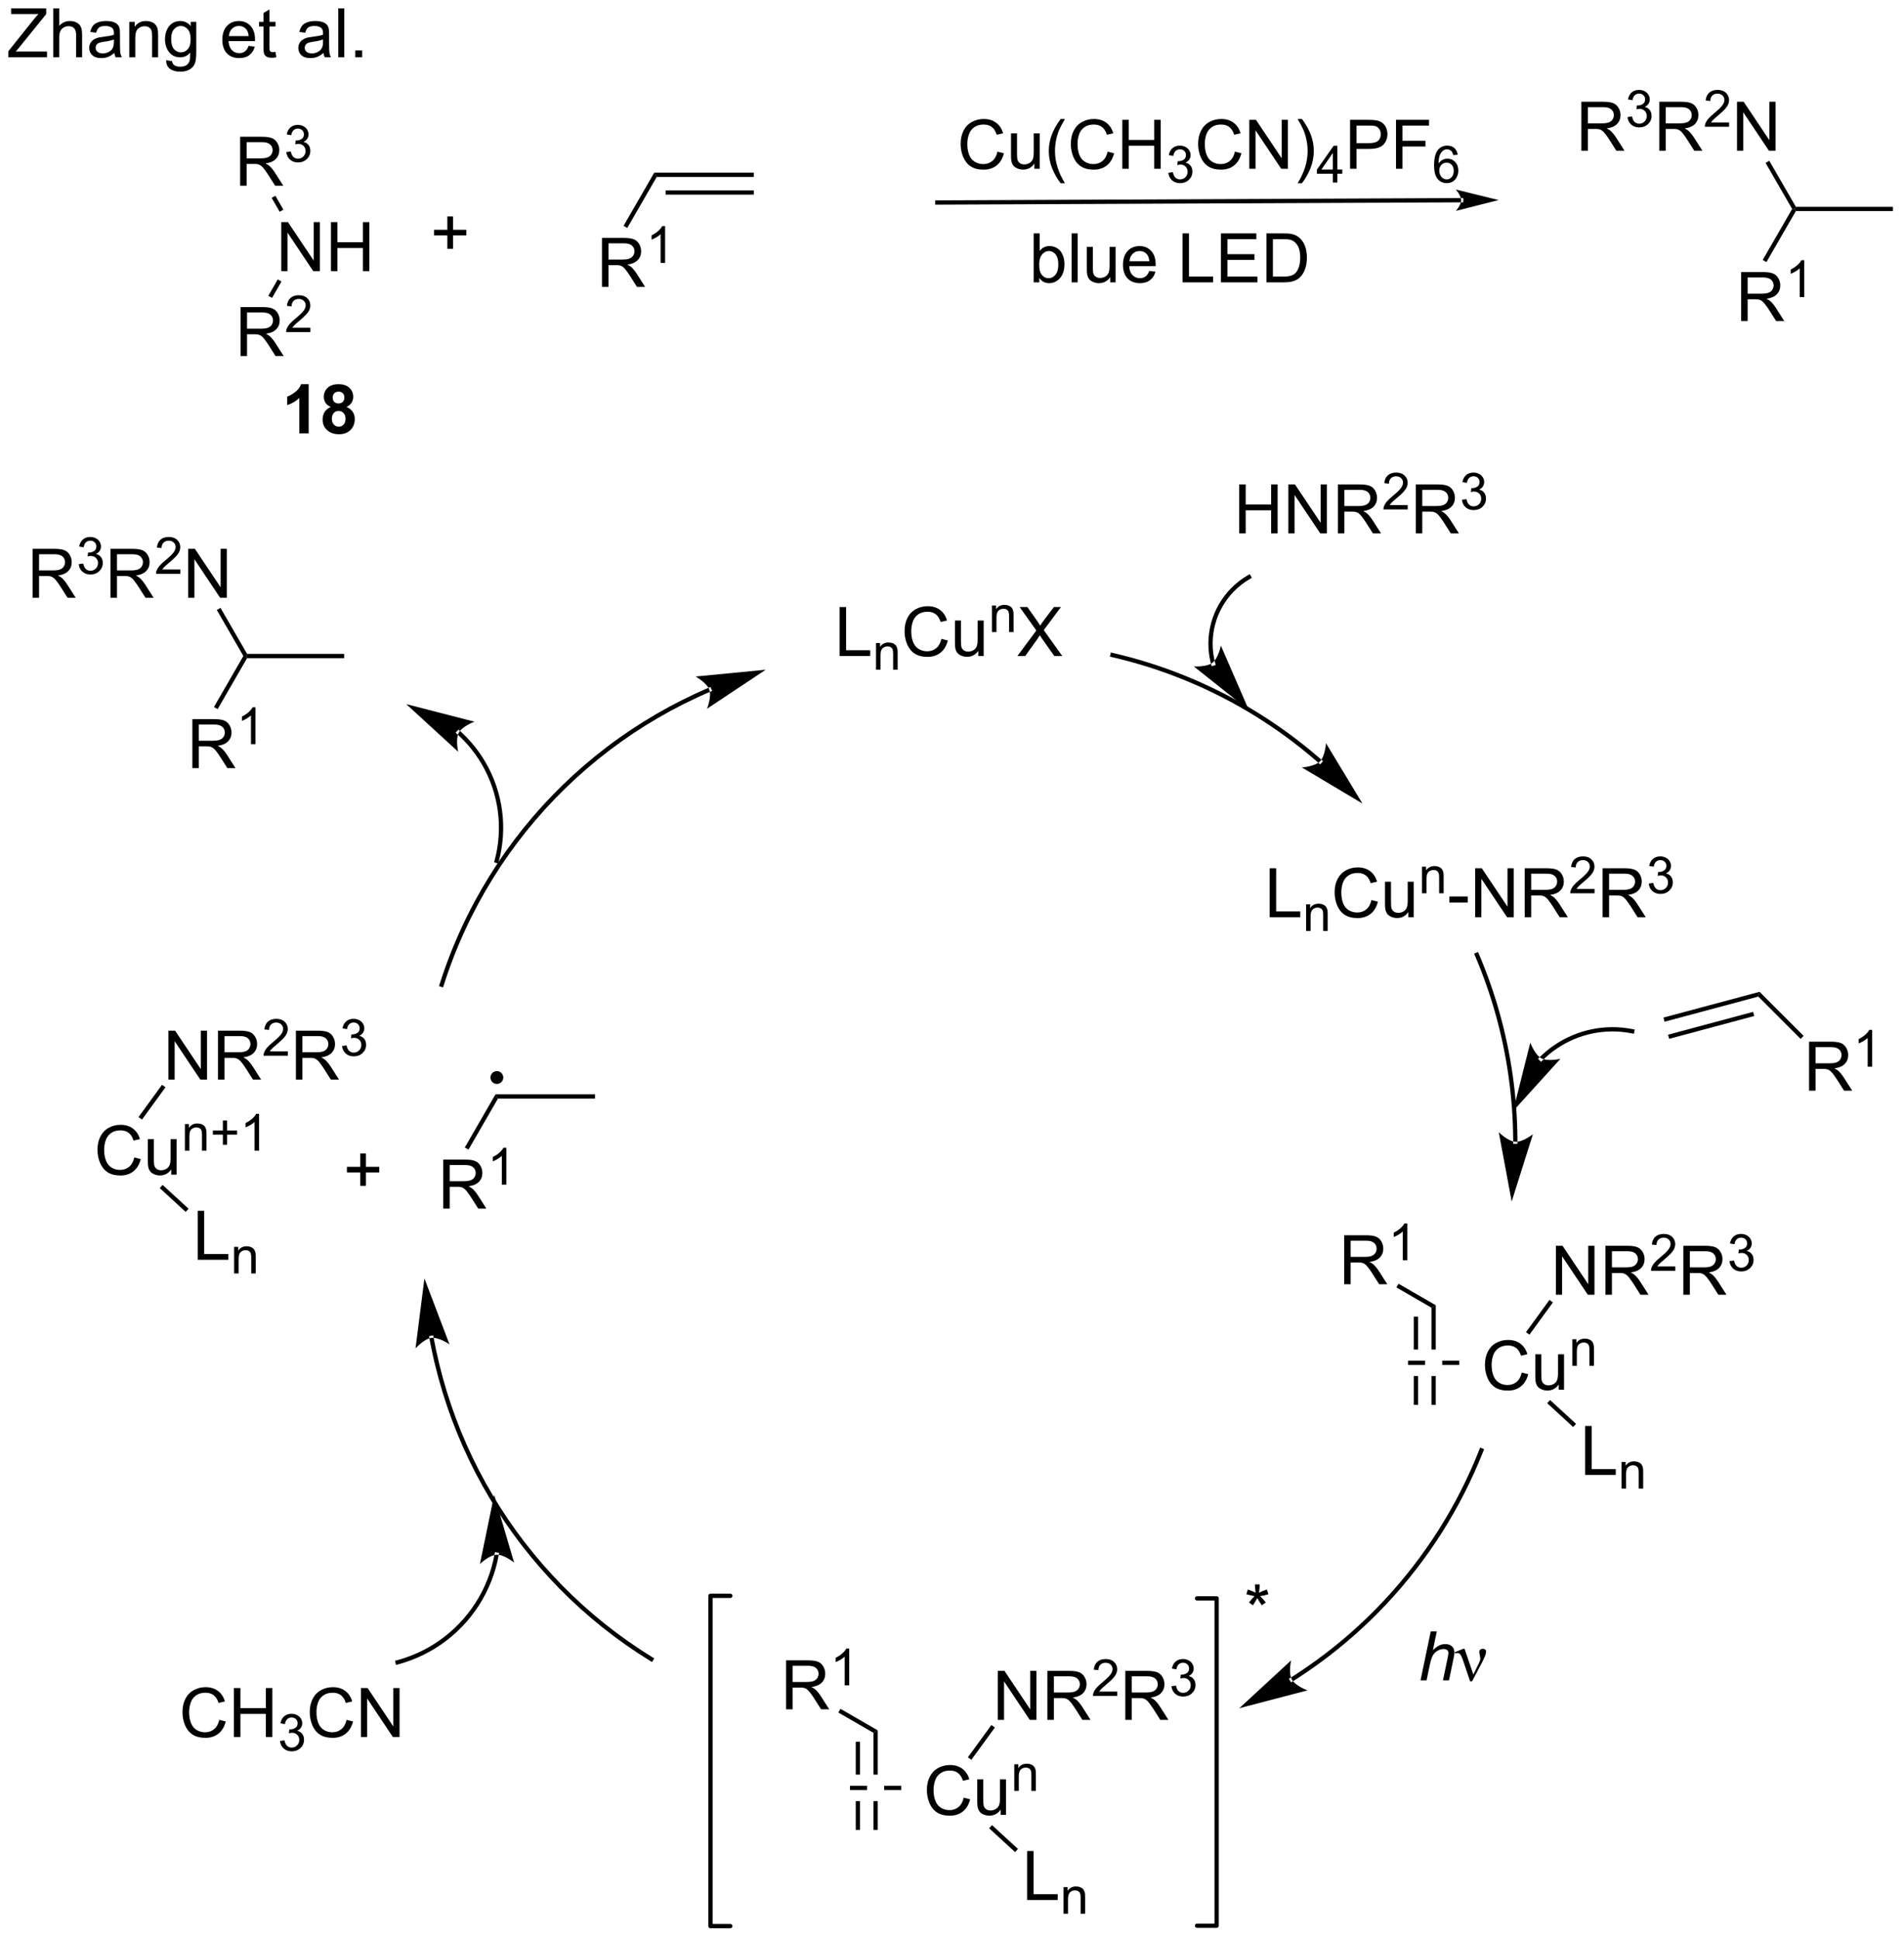 <?xml version="1.0" encoding="UTF-8"?>
<!DOCTYPE svg PUBLIC '-//W3C//DTD SVG 1.0//EN'
          'http://www.w3.org/TR/2001/REC-SVG-20010904/DTD/svg10.dtd'>
<svg stroke-dasharray="none" shape-rendering="auto" xmlns="http://www.w3.org/2000/svg" font-family="'Dialog'" text-rendering="auto" width="611" fill-opacity="1" color-interpolation="auto" color-rendering="auto" preserveAspectRatio="xMidYMid meet" font-size="12px" viewBox="0 0 611 622" fill="black" xmlns:xlink="http://www.w3.org/1999/xlink" stroke="black" image-rendering="auto" stroke-miterlimit="10" stroke-linecap="square" stroke-linejoin="miter" font-style="normal" stroke-width="1" height="622" stroke-dashoffset="0" font-weight="normal" stroke-opacity="1"
><!--Generated by the Batik Graphics2D SVG Generator--><defs id="genericDefs"
  /><g
  ><defs id="defs1"
    ><clipPath clipPathUnits="userSpaceOnUse" id="clipPath1"
      ><path d="M0.812 2.161 L229.598 2.161 L229.598 235.109 L0.812 235.109 L0.812 2.161 Z"
      /></clipPath
      ><clipPath clipPathUnits="userSpaceOnUse" id="clipPath2"
      ><path d="M6.314 29.376 L6.314 255.847 L228.739 255.847 L228.739 29.376 Z"
      /></clipPath
    ></defs
    ><g transform="scale(2.667,2.667) translate(-0.812,-2.161) matrix(1.029,0,0,1.029,-5.683,-28.055)"
    ><path d="M39.203 61.054 L39.203 55.327 L39.982 55.327 L42.99 59.822 L42.99 55.327 L43.717 55.327 L43.717 61.054 L42.938 61.054 L39.93 56.554 L39.93 61.054 L39.203 61.054 ZM45.012 61.054 L45.012 55.327 L45.77 55.327 L45.77 57.679 L48.746 57.679 L48.746 55.327 L49.504 55.327 L49.504 61.054 L48.746 61.054 L48.746 58.353 L45.77 58.353 L45.77 61.054 L45.012 61.054 Z" stroke="none" clip-path="url(#clipPath2)"
    /></g
    ><g transform="matrix(2.743,0,0,2.743,-17.32,-80.577)"
    ><path d="M34.41 51.094 L34.41 45.368 L36.949 45.368 Q37.714 45.368 38.113 45.522 Q38.511 45.675 38.748 46.066 Q38.988 46.456 38.988 46.93 Q38.988 47.54 38.592 47.959 Q38.199 48.376 37.373 48.488 Q37.675 48.633 37.831 48.774 Q38.162 49.079 38.459 49.535 L39.456 51.094 L38.503 51.094 L37.745 49.902 Q37.412 49.386 37.196 49.113 Q36.982 48.839 36.813 48.73 Q36.644 48.62 36.467 48.579 Q36.339 48.55 36.045 48.55 L35.167 48.55 L35.167 51.094 L34.41 51.094 ZM35.167 47.894 L36.795 47.894 Q37.316 47.894 37.607 47.787 Q37.902 47.68 38.053 47.443 Q38.206 47.206 38.206 46.93 Q38.206 46.524 37.91 46.264 Q37.615 46.001 36.98 46.001 L35.167 46.001 L35.167 47.894 Z" stroke="none" clip-path="url(#clipPath2)"
    /></g
    ><g transform="matrix(2.743,0,0,2.743,-17.32,-80.577)"
    ><path d="M39.809 47.16 L40.336 47.089 Q40.428 47.538 40.645 47.736 Q40.863 47.933 41.178 47.933 Q41.549 47.933 41.805 47.675 Q42.063 47.417 42.063 47.037 Q42.063 46.673 41.824 46.439 Q41.588 46.203 41.221 46.203 Q41.072 46.203 40.85 46.261 L40.908 45.798 Q40.961 45.804 40.992 45.804 Q41.33 45.804 41.6 45.628 Q41.869 45.453 41.869 45.085 Q41.869 44.796 41.672 44.607 Q41.477 44.416 41.166 44.416 Q40.858 44.416 40.652 44.609 Q40.447 44.802 40.389 45.189 L39.861 45.095 Q39.959 44.564 40.301 44.273 Q40.645 43.982 41.154 43.982 Q41.506 43.982 41.801 44.132 Q42.098 44.283 42.254 44.544 Q42.41 44.804 42.41 45.097 Q42.41 45.376 42.26 45.605 Q42.111 45.834 41.818 45.968 Q42.199 46.056 42.41 46.334 Q42.621 46.609 42.621 47.025 Q42.621 47.587 42.211 47.98 Q41.801 48.371 41.174 48.371 Q40.609 48.371 40.234 48.035 Q39.861 47.697 39.809 47.16 Z" stroke="none" clip-path="url(#clipPath2)"
    /></g
    ><g transform="matrix(2.743,0,0,2.743,-17.32,-80.577)"
    ><path d="M39.468 53.894 L39.035 54.144 L38.097 52.519 L38.53 52.269 Z" stroke="none" clip-path="url(#clipPath2)"
    /></g
    ><g transform="matrix(2.743,0,0,2.743,-17.32,-80.577)"
    ><path d="M34.456 71.013 L34.456 65.286 L36.995 65.286 Q37.761 65.286 38.16 65.44 Q38.558 65.594 38.795 65.984 Q39.035 66.375 39.035 66.849 Q39.035 67.458 38.639 67.877 Q38.245 68.294 37.42 68.406 Q37.722 68.552 37.878 68.693 Q38.209 68.997 38.506 69.453 L39.503 71.013 L38.55 71.013 L37.792 69.82 Q37.459 69.305 37.243 69.031 Q37.029 68.758 36.86 68.648 Q36.691 68.539 36.514 68.497 Q36.386 68.469 36.092 68.469 L35.214 68.469 L35.214 71.013 L34.456 71.013 ZM35.214 67.812 L36.842 67.812 Q37.363 67.812 37.654 67.706 Q37.949 67.599 38.1 67.362 Q38.253 67.125 38.253 66.849 Q38.253 66.443 37.956 66.182 Q37.662 65.919 37.027 65.919 L35.214 65.919 L35.214 67.812 Z" stroke="none" clip-path="url(#clipPath2)"
    /></g
    ><g transform="matrix(2.743,0,0,2.743,-17.32,-80.577)"
    ><path d="M42.625 67.705 L42.625 68.213 L39.785 68.213 Q39.779 68.022 39.848 67.846 Q39.955 67.557 40.193 67.275 Q40.434 66.994 40.885 66.625 Q41.584 66.051 41.83 65.715 Q42.076 65.379 42.076 65.08 Q42.076 64.768 41.852 64.553 Q41.629 64.336 41.268 64.336 Q40.887 64.336 40.658 64.564 Q40.43 64.793 40.428 65.197 L39.885 65.143 Q39.941 64.535 40.305 64.219 Q40.668 63.9 41.279 63.9 Q41.898 63.9 42.258 64.244 Q42.619 64.586 42.619 65.092 Q42.619 65.35 42.514 65.6 Q42.408 65.848 42.162 66.123 Q41.918 66.398 41.35 66.879 Q40.875 67.277 40.74 67.42 Q40.605 67.562 40.518 67.705 L42.625 67.705 Z" stroke="none" clip-path="url(#clipPath2)"
    /></g
    ><g transform="matrix(2.743,0,0,2.743,-17.32,-80.577)"
    ><path d="M38.81 62.052 L39.243 62.302 L38.138 64.217 L37.705 63.967 Z" stroke="none" clip-path="url(#clipPath2)"
    /></g
    ><g transform="matrix(2.743,0,0,2.743,-17.32,-80.577)"
    ><path d="M216.411 54.061 L216.267 53.811 L216.411 53.561 L227.767 53.561 L227.767 54.061 Z" stroke="none" clip-path="url(#clipPath2)"
    /></g
    ><g transform="matrix(2.743,0,0,2.743,-17.32,-80.577)"
    ><path d="M191.319 47.002 L191.319 41.275 L193.858 41.275 Q194.623 41.275 195.022 41.429 Q195.42 41.582 195.657 41.973 Q195.897 42.364 195.897 42.837 Q195.897 43.447 195.501 43.866 Q195.108 44.283 194.282 44.395 Q194.584 44.541 194.741 44.681 Q195.071 44.986 195.368 45.442 L196.366 47.002 L195.412 47.002 L194.655 45.809 Q194.321 45.293 194.105 45.02 Q193.892 44.746 193.722 44.637 Q193.553 44.528 193.376 44.486 Q193.248 44.457 192.954 44.457 L192.077 44.457 L192.077 47.002 L191.319 47.002 ZM192.077 43.801 L193.704 43.801 Q194.225 43.801 194.517 43.694 Q194.811 43.587 194.962 43.35 Q195.116 43.114 195.116 42.837 Q195.116 42.431 194.819 42.171 Q194.524 41.908 193.889 41.908 L192.077 41.908 L192.077 43.801 Z" stroke="none" clip-path="url(#clipPath2)"
    /></g
    ><g transform="matrix(2.743,0,0,2.743,-17.32,-80.577)"
    ><path d="M196.718 43.067 L197.245 42.996 Q197.337 43.446 197.554 43.643 Q197.772 43.84 198.087 43.84 Q198.458 43.84 198.714 43.582 Q198.972 43.325 198.972 42.944 Q198.972 42.58 198.733 42.346 Q198.497 42.11 198.13 42.11 Q197.981 42.11 197.759 42.168 L197.817 41.705 Q197.87 41.711 197.901 41.711 Q198.239 41.711 198.509 41.535 Q198.778 41.36 198.778 40.992 Q198.778 40.703 198.581 40.514 Q198.386 40.323 198.075 40.323 Q197.767 40.323 197.561 40.516 Q197.356 40.709 197.298 41.096 L196.77 41.002 Q196.868 40.471 197.21 40.18 Q197.554 39.889 198.064 39.889 Q198.415 39.889 198.71 40.039 Q199.007 40.19 199.163 40.452 Q199.319 40.711 199.319 41.004 Q199.319 41.283 199.169 41.512 Q199.02 41.741 198.727 41.875 Q199.108 41.963 199.319 42.241 Q199.53 42.516 199.53 42.932 Q199.53 43.495 199.12 43.887 Q198.71 44.278 198.083 44.278 Q197.518 44.278 197.143 43.942 Q196.77 43.604 196.718 43.067 Z" stroke="none" clip-path="url(#clipPath2)"
    /></g
    ><g transform="matrix(2.743,0,0,2.743,-17.32,-80.577)"
    ><path d="M200.433 47.002 L200.433 41.275 L202.972 41.275 Q203.738 41.275 204.136 41.429 Q204.535 41.582 204.772 41.973 Q205.011 42.364 205.011 42.837 Q205.011 43.447 204.615 43.866 Q204.222 44.283 203.397 44.395 Q203.698 44.541 203.855 44.681 Q204.185 44.986 204.482 45.442 L205.48 47.002 L204.527 47.002 L203.769 45.809 Q203.435 45.293 203.219 45.02 Q203.006 44.746 202.837 44.637 Q202.667 44.528 202.49 44.486 Q202.363 44.457 202.068 44.457 L201.191 44.457 L201.191 47.002 L200.433 47.002 ZM201.191 43.801 L202.818 43.801 Q203.339 43.801 203.631 43.694 Q203.925 43.587 204.076 43.35 Q204.23 43.114 204.23 42.837 Q204.23 42.431 203.933 42.171 Q203.639 41.908 203.003 41.908 L201.191 41.908 L201.191 43.801 Z" stroke="none" clip-path="url(#clipPath2)"
    /></g
    ><g transform="matrix(2.743,0,0,2.743,-17.32,-80.577)"
    ><path d="M208.602 43.694 L208.602 44.202 L205.762 44.202 Q205.756 44.01 205.824 43.834 Q205.932 43.545 206.17 43.264 Q206.41 42.983 206.861 42.614 Q207.561 42.039 207.807 41.703 Q208.053 41.367 208.053 41.069 Q208.053 40.756 207.828 40.541 Q207.606 40.325 207.244 40.325 Q206.863 40.325 206.635 40.553 Q206.406 40.782 206.404 41.186 L205.861 41.131 Q205.918 40.524 206.281 40.207 Q206.644 39.889 207.256 39.889 Q207.875 39.889 208.234 40.233 Q208.596 40.575 208.596 41.08 Q208.596 41.338 208.49 41.588 Q208.385 41.836 208.139 42.112 Q207.894 42.387 207.326 42.867 Q206.852 43.266 206.717 43.408 Q206.582 43.551 206.494 43.694 L208.602 43.694 Z" stroke="none" clip-path="url(#clipPath2)"
    /></g
    ><g transform="matrix(2.743,0,0,2.743,-17.32,-80.577)"
    ><path d="M209.526 47.002 L209.526 41.275 L210.305 41.275 L213.313 45.77 L213.313 41.275 L214.039 41.275 L214.039 47.002 L213.261 47.002 L210.253 42.502 L210.253 47.002 L209.526 47.002 Z" stroke="none" clip-path="url(#clipPath2)"
    /></g
    ><g transform="matrix(2.743,0,0,2.743,-17.32,-80.577)"
    ><path d="M216.411 53.561 L216.267 53.811 L215.978 53.811 L212.87 48.426 L213.303 48.176 Z" stroke="none" clip-path="url(#clipPath2)"
    /></g
    ><g transform="matrix(2.743,0,0,2.743,-17.32,-80.577)"
    ><path d="M177.261 53.039 L177.261 53.039 L115.969 53.308 L115.719 53.309 L115.717 52.809 L115.967 52.808 L177.258 52.539 L177.508 52.538 L177.511 53.038 ZM181.634 52.77 L176.629 51.541 C176.629 51.541 177.257 52.242 177.26 52.789 C177.262 53.336 176.64 54.041 176.64 54.041 Z" stroke="none" clip-path="url(#clipPath2)"
    /></g
    ><g transform="matrix(2.743,0,0,2.743,-17.32,-80.577)"
    ><path d="M123.005 47.109 L123.763 47.299 Q123.526 48.234 122.906 48.726 Q122.287 49.216 121.393 49.216 Q120.466 49.216 119.885 48.838 Q119.307 48.461 119.003 47.747 Q118.701 47.031 118.701 46.211 Q118.701 45.315 119.042 44.651 Q119.385 43.984 120.016 43.638 Q120.646 43.291 121.404 43.291 Q122.263 43.291 122.849 43.729 Q123.435 44.166 123.667 44.961 L122.919 45.135 Q122.722 44.51 122.341 44.226 Q121.964 43.94 121.388 43.94 Q120.729 43.94 120.284 44.258 Q119.841 44.573 119.662 45.107 Q119.482 45.64 119.482 46.206 Q119.482 46.937 119.695 47.482 Q119.909 48.026 120.357 48.297 Q120.807 48.565 121.331 48.565 Q121.966 48.565 122.406 48.198 Q122.849 47.831 123.005 47.109 ZM127.327 49.117 L127.327 48.508 Q126.843 49.211 126.009 49.211 Q125.642 49.211 125.324 49.07 Q125.007 48.929 124.85 48.716 Q124.697 48.502 124.634 48.195 Q124.593 47.987 124.593 47.539 L124.593 44.969 L125.296 44.969 L125.296 47.268 Q125.296 47.82 125.337 48.01 Q125.405 48.289 125.619 48.448 Q125.835 48.604 126.15 48.604 Q126.468 48.604 126.744 48.443 Q127.022 48.281 127.137 48.002 Q127.251 47.721 127.251 47.19 L127.251 44.969 L127.954 44.969 L127.954 49.117 L127.327 49.117 ZM130.401 50.802 Q129.818 50.068 129.414 49.083 Q129.013 48.096 129.013 47.041 Q129.013 46.112 129.315 45.26 Q129.667 44.273 130.401 43.291 L130.904 43.291 Q130.432 44.104 130.279 44.453 Q130.042 44.992 129.904 45.578 Q129.737 46.307 129.737 47.047 Q129.737 48.924 130.904 50.802 L130.401 50.802 ZM135.896 47.109 L136.654 47.299 Q136.417 48.234 135.797 48.726 Q135.177 49.216 134.284 49.216 Q133.357 49.216 132.776 48.838 Q132.198 48.461 131.893 47.747 Q131.591 47.031 131.591 46.211 Q131.591 45.315 131.932 44.651 Q132.276 43.984 132.906 43.638 Q133.537 43.291 134.294 43.291 Q135.154 43.291 135.74 43.729 Q136.326 44.166 136.557 44.961 L135.81 45.135 Q135.612 44.51 135.232 44.226 Q134.854 43.94 134.279 43.94 Q133.62 43.94 133.175 44.258 Q132.732 44.573 132.552 45.107 Q132.373 45.64 132.373 46.206 Q132.373 46.937 132.586 47.482 Q132.8 48.026 133.248 48.297 Q133.698 48.565 134.221 48.565 Q134.857 48.565 135.297 48.198 Q135.74 47.831 135.896 47.109 ZM137.611 49.117 L137.611 43.39 L138.369 43.39 L138.369 45.742 L141.345 45.742 L141.345 43.39 L142.103 43.39 L142.103 49.117 L141.345 49.117 L141.345 46.416 L138.369 46.416 L138.369 49.117 L137.611 49.117 Z" stroke="none" clip-path="url(#clipPath2)"
    /></g
    ><g transform="matrix(2.743,0,0,2.743,-17.32,-80.577)"
    ><path d="M143 49.582 L143.527 49.512 Q143.619 49.961 143.835 50.158 Q144.054 50.356 144.369 50.356 Q144.74 50.356 144.995 50.098 Q145.253 49.84 145.253 49.459 Q145.253 49.096 145.015 48.861 Q144.779 48.625 144.412 48.625 Q144.263 48.625 144.041 48.684 L144.099 48.221 Q144.152 48.227 144.183 48.227 Q144.521 48.227 144.791 48.051 Q145.06 47.875 145.06 47.508 Q145.06 47.219 144.863 47.029 Q144.667 46.838 144.357 46.838 Q144.048 46.838 143.843 47.032 Q143.638 47.225 143.579 47.611 L143.052 47.518 Q143.15 46.986 143.492 46.696 Q143.835 46.404 144.345 46.404 Q144.697 46.404 144.992 46.555 Q145.288 46.705 145.445 46.967 Q145.601 47.227 145.601 47.52 Q145.601 47.799 145.451 48.028 Q145.302 48.256 145.009 48.391 Q145.39 48.479 145.601 48.756 Q145.812 49.032 145.812 49.447 Q145.812 50.01 145.402 50.403 Q144.992 50.793 144.365 50.793 Q143.8 50.793 143.425 50.457 Q143.052 50.119 143 49.582 Z" stroke="none" clip-path="url(#clipPath2)"
    /></g
    ><g transform="matrix(2.743,0,0,2.743,-17.32,-80.577)"
    ><path d="M150.787 47.109 L151.545 47.299 Q151.308 48.234 150.689 48.726 Q150.069 49.216 149.175 49.216 Q148.249 49.216 147.668 48.838 Q147.09 48.461 146.785 47.747 Q146.483 47.031 146.483 46.211 Q146.483 45.315 146.824 44.651 Q147.168 43.984 147.798 43.638 Q148.428 43.291 149.186 43.291 Q150.045 43.291 150.631 43.729 Q151.217 44.166 151.449 44.961 L150.702 45.135 Q150.504 44.51 150.124 44.226 Q149.746 43.94 149.17 43.94 Q148.512 43.94 148.066 44.258 Q147.624 44.573 147.444 45.107 Q147.264 45.64 147.264 46.206 Q147.264 46.937 147.478 47.482 Q147.691 48.026 148.139 48.297 Q148.59 48.565 149.113 48.565 Q149.749 48.565 150.189 48.198 Q150.631 47.831 150.787 47.109 ZM152.471 49.117 L152.471 43.39 L153.25 43.39 L156.258 47.885 L156.258 43.39 L156.984 43.39 L156.984 49.117 L156.206 49.117 L153.198 44.617 L153.198 49.117 L152.471 49.117 ZM158.629 50.802 L158.124 50.802 Q159.293 48.924 159.293 47.047 Q159.293 46.312 159.124 45.588 Q158.991 45.002 158.754 44.463 Q158.6 44.112 158.124 43.291 L158.629 43.291 Q159.363 44.273 159.715 45.26 Q160.014 46.112 160.014 47.041 Q160.014 48.096 159.61 49.083 Q159.207 50.068 158.629 50.802 Z" stroke="none" clip-path="url(#clipPath2)"
    /></g
    ><g transform="matrix(2.743,0,0,2.743,-17.32,-80.577)"
    ><path d="M162.243 50.717 L162.243 49.688 L160.379 49.688 L160.379 49.205 L162.34 46.422 L162.77 46.422 L162.77 49.205 L163.35 49.205 L163.35 49.688 L162.77 49.688 L162.77 50.717 L162.243 50.717 ZM162.243 49.205 L162.243 47.268 L160.899 49.205 L162.243 49.205 Z" stroke="none" clip-path="url(#clipPath2)"
    /></g
    ><g transform="matrix(2.743,0,0,2.743,-17.32,-80.577)"
    ><path d="M164.257 49.117 L164.257 43.39 L166.419 43.39 Q166.989 43.39 167.288 43.445 Q167.71 43.515 167.994 43.713 Q168.281 43.909 168.455 44.265 Q168.63 44.62 168.63 45.047 Q168.63 45.776 168.163 46.284 Q167.7 46.789 166.484 46.789 L165.015 46.789 L165.015 49.117 L164.257 49.117 ZM165.015 46.112 L166.497 46.112 Q167.231 46.112 167.538 45.838 Q167.848 45.565 167.848 45.07 Q167.848 44.711 167.666 44.456 Q167.484 44.198 167.187 44.117 Q166.997 44.065 166.481 44.065 L165.015 44.065 L165.015 46.112 ZM169.632 49.117 L169.632 43.39 L173.497 43.39 L173.497 44.065 L170.39 44.065 L170.39 45.838 L173.078 45.838 L173.078 46.515 L170.39 46.515 L170.39 49.117 L169.632 49.117 Z" stroke="none" clip-path="url(#clipPath2)"
    /></g
    ><g transform="matrix(2.743,0,0,2.743,-17.32,-80.577)"
    ><path d="M176.849 47.473 L176.324 47.514 Q176.253 47.203 176.124 47.063 Q175.911 46.838 175.597 46.838 Q175.345 46.838 175.156 46.979 Q174.906 47.16 174.761 47.51 Q174.619 47.858 174.613 48.502 Q174.804 48.211 175.079 48.071 Q175.355 47.93 175.656 47.93 Q176.183 47.93 176.554 48.319 Q176.925 48.707 176.925 49.322 Q176.925 49.727 176.749 50.074 Q176.576 50.42 176.271 50.606 Q175.966 50.791 175.579 50.791 Q174.921 50.791 174.505 50.307 Q174.089 49.821 174.089 48.707 Q174.089 47.461 174.548 46.897 Q174.951 46.404 175.63 46.404 Q176.136 46.404 176.46 46.69 Q176.785 46.973 176.849 47.473 ZM174.695 49.324 Q174.695 49.598 174.81 49.848 Q174.927 50.096 175.134 50.227 Q175.343 50.356 175.572 50.356 Q175.906 50.356 176.146 50.086 Q176.386 49.817 176.386 49.354 Q176.386 48.908 176.148 48.653 Q175.911 48.397 175.55 48.397 Q175.193 48.397 174.943 48.653 Q174.695 48.908 174.695 49.324 Z" stroke="none" clip-path="url(#clipPath2)"
    /></g
    ><g transform="matrix(2.743,0,0,2.743,-17.32,-80.577)"
    ><path d="M210.011 66.92 L210.011 61.194 L212.55 61.194 Q213.315 61.194 213.714 61.347 Q214.112 61.501 214.349 61.892 Q214.589 62.282 214.589 62.756 Q214.589 63.365 214.193 63.785 Q213.8 64.201 212.974 64.313 Q213.276 64.459 213.432 64.6 Q213.763 64.904 214.06 65.36 L215.057 66.92 L214.104 66.92 L213.346 65.727 Q213.013 65.212 212.797 64.938 Q212.583 64.665 212.414 64.555 Q212.245 64.446 212.068 64.404 Q211.94 64.376 211.646 64.376 L210.768 64.376 L210.768 66.92 L210.011 66.92 ZM210.768 63.72 L212.396 63.72 Q212.917 63.72 213.208 63.613 Q213.503 63.506 213.654 63.269 Q213.807 63.032 213.807 62.756 Q213.807 62.35 213.511 62.089 Q213.216 61.826 212.581 61.826 L210.768 61.826 L210.768 63.72 Z" stroke="none" clip-path="url(#clipPath2)"
    /></g
    ><g transform="matrix(2.743,0,0,2.743,-17.32,-80.577)"
    ><path d="M217.394 64.12 L216.867 64.12 L216.867 60.759 Q216.675 60.94 216.367 61.122 Q216.058 61.304 215.812 61.395 L215.812 60.886 Q216.253 60.677 216.583 60.382 Q216.915 60.085 217.054 59.808 L217.394 59.808 L217.394 64.12 Z" stroke="none" clip-path="url(#clipPath2)"
    /></g
    ><g transform="matrix(2.743,0,0,2.743,-17.32,-80.577)"
    ><path d="M215.978 53.811 L216.267 53.811 L216.411 54.061 L212.968 60.026 L212.534 59.776 Z" stroke="none" clip-path="url(#clipPath2)"
    /></g
    ><g transform="matrix(2.743,0,0,2.743,-17.32,-80.577)"
    ><path d="M7.287 36.075 L7.287 35.372 L10.219 31.703 Q10.531 31.312 10.812 31.023 L7.617 31.023 L7.617 30.348 L11.719 30.348 L11.719 31.023 L8.505 34.997 L8.156 35.398 L11.812 35.398 L11.812 36.075 L7.287 36.075 ZM12.54 36.075 L12.54 30.348 L13.243 30.348 L13.243 32.403 Q13.736 31.833 14.486 31.833 Q14.947 31.833 15.285 32.015 Q15.626 32.195 15.772 32.515 Q15.918 32.835 15.918 33.445 L15.918 36.075 L15.215 36.075 L15.215 33.445 Q15.215 32.919 14.986 32.679 Q14.759 32.437 14.34 32.437 Q14.027 32.437 13.751 32.601 Q13.478 32.763 13.361 33.041 Q13.243 33.317 13.243 33.804 L13.243 36.075 L12.54 36.075 ZM19.695 35.562 Q19.305 35.895 18.943 36.033 Q18.583 36.169 18.169 36.169 Q17.484 36.169 17.117 35.835 Q16.75 35.499 16.75 34.981 Q16.75 34.677 16.888 34.424 Q17.029 34.171 17.253 34.02 Q17.477 33.867 17.758 33.788 Q17.966 33.734 18.383 33.684 Q19.234 33.583 19.638 33.442 Q19.641 33.296 19.641 33.257 Q19.641 32.828 19.443 32.653 Q19.172 32.413 18.641 32.413 Q18.146 32.413 17.909 32.588 Q17.672 32.763 17.56 33.203 L16.872 33.109 Q16.966 32.669 17.18 32.398 Q17.396 32.124 17.802 31.979 Q18.208 31.833 18.742 31.833 Q19.273 31.833 19.604 31.958 Q19.938 32.083 20.094 32.273 Q20.25 32.46 20.312 32.749 Q20.349 32.929 20.349 33.398 L20.349 34.335 Q20.349 35.317 20.393 35.578 Q20.438 35.835 20.57 36.075 L19.836 36.075 Q19.727 35.856 19.695 35.562 ZM19.638 33.992 Q19.255 34.148 18.49 34.257 Q18.055 34.32 17.875 34.398 Q17.695 34.476 17.596 34.627 Q17.5 34.778 17.5 34.96 Q17.5 35.242 17.713 35.429 Q17.927 35.617 18.336 35.617 Q18.742 35.617 19.057 35.44 Q19.375 35.263 19.523 34.953 Q19.638 34.716 19.638 34.249 L19.638 33.992 ZM21.439 36.075 L21.439 31.927 L22.072 31.927 L22.072 32.515 Q22.527 31.833 23.392 31.833 Q23.767 31.833 24.079 31.968 Q24.395 32.101 24.551 32.32 Q24.707 32.538 24.77 32.841 Q24.809 33.036 24.809 33.523 L24.809 36.075 L24.105 36.075 L24.105 33.552 Q24.105 33.122 24.022 32.908 Q23.941 32.695 23.733 32.57 Q23.525 32.442 23.244 32.442 Q22.793 32.442 22.467 32.729 Q22.142 33.013 22.142 33.809 L22.142 36.075 L21.439 36.075 ZM25.758 36.419 L26.443 36.52 Q26.484 36.838 26.68 36.981 Q26.943 37.177 27.396 37.177 Q27.883 37.177 28.148 36.981 Q28.414 36.786 28.508 36.434 Q28.562 36.221 28.56 35.531 Q28.099 36.075 27.412 36.075 Q26.555 36.075 26.086 35.458 Q25.617 34.841 25.617 33.976 Q25.617 33.382 25.831 32.882 Q26.047 32.38 26.456 32.106 Q26.865 31.833 27.414 31.833 Q28.148 31.833 28.625 32.427 L28.625 31.927 L29.273 31.927 L29.273 35.513 Q29.273 36.481 29.076 36.885 Q28.88 37.291 28.451 37.526 Q28.023 37.76 27.398 37.76 Q26.656 37.76 26.198 37.424 Q25.742 37.091 25.758 36.419 ZM26.341 33.927 Q26.341 34.742 26.664 35.117 Q26.99 35.492 27.477 35.492 Q27.961 35.492 28.289 35.119 Q28.617 34.747 28.617 33.95 Q28.617 33.187 28.279 32.802 Q27.943 32.413 27.466 32.413 Q26.997 32.413 26.669 32.796 Q26.341 33.177 26.341 33.927 ZM35.398 34.739 L36.125 34.828 Q35.953 35.466 35.487 35.817 Q35.023 36.169 34.302 36.169 Q33.391 36.169 32.857 35.609 Q32.325 35.046 32.325 34.036 Q32.325 32.989 32.865 32.411 Q33.404 31.833 34.263 31.833 Q35.094 31.833 35.62 32.401 Q36.148 32.966 36.148 33.992 Q36.148 34.054 36.146 34.179 L33.052 34.179 Q33.091 34.864 33.438 35.229 Q33.786 35.591 34.305 35.591 Q34.693 35.591 34.966 35.388 Q35.24 35.184 35.398 34.739 ZM33.091 33.601 L35.406 33.601 Q35.359 33.078 35.141 32.817 Q34.805 32.411 34.271 32.411 Q33.786 32.411 33.456 32.736 Q33.125 33.059 33.091 33.601 ZM38.543 35.445 L38.645 36.067 Q38.348 36.13 38.113 36.13 Q37.73 36.13 37.52 36.01 Q37.309 35.888 37.223 35.69 Q37.137 35.492 37.137 34.859 L37.137 32.473 L36.621 32.473 L36.621 31.927 L37.137 31.927 L37.137 30.898 L37.837 30.476 L37.837 31.927 L38.543 31.927 L38.543 32.473 L37.837 32.473 L37.837 34.898 Q37.837 35.2 37.874 35.286 Q37.91 35.372 37.993 35.424 Q38.079 35.473 38.236 35.473 Q38.353 35.473 38.543 35.445 ZM44.16 35.562 Q43.77 35.895 43.408 36.033 Q43.048 36.169 42.634 36.169 Q41.949 36.169 41.582 35.835 Q41.215 35.499 41.215 34.981 Q41.215 34.677 41.353 34.424 Q41.493 34.171 41.717 34.02 Q41.941 33.867 42.223 33.788 Q42.431 33.734 42.848 33.684 Q43.699 33.583 44.103 33.442 Q44.105 33.296 44.105 33.257 Q44.105 32.828 43.908 32.653 Q43.637 32.413 43.105 32.413 Q42.611 32.413 42.374 32.588 Q42.137 32.763 42.025 33.203 L41.337 33.109 Q41.431 32.669 41.645 32.398 Q41.861 32.124 42.267 31.979 Q42.673 31.833 43.207 31.833 Q43.738 31.833 44.069 31.958 Q44.402 32.083 44.559 32.273 Q44.715 32.46 44.777 32.749 Q44.814 32.929 44.814 33.398 L44.814 34.335 Q44.814 35.317 44.858 35.578 Q44.902 35.835 45.035 36.075 L44.301 36.075 Q44.191 35.856 44.16 35.562 ZM44.103 33.992 Q43.72 34.148 42.954 34.257 Q42.52 34.32 42.34 34.398 Q42.16 34.476 42.061 34.627 Q41.965 34.778 41.965 34.96 Q41.965 35.242 42.178 35.429 Q42.392 35.617 42.801 35.617 Q43.207 35.617 43.522 35.44 Q43.84 35.263 43.988 34.953 Q44.103 34.716 44.103 34.249 L44.103 33.992 ZM45.888 36.075 L45.888 30.348 L46.591 30.348 L46.591 36.075 L45.888 36.075 ZM47.879 36.075 L47.879 35.273 L48.681 35.273 L48.681 36.075 L47.879 36.075 Z" stroke="none" clip-path="url(#clipPath2)"
    /></g
    ><g transform="matrix(2.743,0,0,2.743,-17.32,-80.577)"
    ><path d="M42.428 80.057 L41.332 80.057 L41.332 75.919 Q40.73 76.482 39.913 76.753 L39.913 75.755 Q40.343 75.615 40.845 75.224 Q41.35 74.831 41.538 74.307 L42.428 74.307 L42.428 80.057 ZM45.011 76.966 Q44.586 76.787 44.391 76.474 Q44.198 76.159 44.198 75.784 Q44.198 75.143 44.646 74.727 Q45.094 74.307 45.917 74.307 Q46.734 74.307 47.185 74.727 Q47.636 75.143 47.636 75.784 Q47.636 76.182 47.427 76.492 Q47.221 76.802 46.846 76.966 Q47.323 77.159 47.57 77.526 Q47.82 77.893 47.82 78.372 Q47.82 79.167 47.312 79.664 Q46.807 80.159 45.969 80.159 Q45.188 80.159 44.667 79.747 Q44.055 79.263 44.055 78.419 Q44.055 77.956 44.284 77.568 Q44.516 77.177 45.011 76.966 ZM45.237 75.862 Q45.237 76.19 45.422 76.375 Q45.609 76.557 45.917 76.557 Q46.229 76.557 46.417 76.372 Q46.604 76.185 46.604 75.857 Q46.604 75.549 46.419 75.365 Q46.234 75.177 45.93 75.177 Q45.612 75.177 45.425 75.365 Q45.237 75.552 45.237 75.862 ZM45.136 78.315 Q45.136 78.768 45.367 79.023 Q45.602 79.276 45.948 79.276 Q46.289 79.276 46.511 79.031 Q46.734 78.787 46.734 78.326 Q46.734 77.924 46.508 77.68 Q46.281 77.435 45.932 77.435 Q45.531 77.435 45.333 77.713 Q45.136 77.99 45.136 78.315 Z" stroke="none" clip-path="url(#clipPath2)"
    /></g
    ><g transform="matrix(2.743,0,0,2.743,-17.32,-80.577)"
    ><path d="M127.9 62.396 L127.246 62.396 L127.246 56.669 L127.949 56.669 L127.949 58.711 Q128.395 58.154 129.087 58.154 Q129.47 58.154 129.811 58.307 Q130.152 58.461 130.374 58.742 Q130.595 59.021 130.72 59.417 Q130.845 59.81 130.845 60.258 Q130.845 61.325 130.316 61.909 Q129.79 62.49 129.051 62.49 Q128.316 62.49 127.9 61.875 L127.9 62.396 ZM127.892 60.289 Q127.892 61.036 128.095 61.367 Q128.426 61.911 128.994 61.911 Q129.454 61.911 129.79 61.51 Q130.126 61.109 130.126 60.318 Q130.126 59.505 129.803 59.12 Q129.481 58.732 129.025 58.732 Q128.564 58.732 128.228 59.133 Q127.892 59.531 127.892 60.289 ZM131.685 62.396 L131.685 56.669 L132.388 56.669 L132.388 62.396 L131.685 62.396 ZM136.197 62.396 L136.197 61.786 Q135.712 62.49 134.879 62.49 Q134.512 62.49 134.194 62.349 Q133.876 62.208 133.72 61.995 Q133.566 61.781 133.504 61.474 Q133.462 61.266 133.462 60.818 L133.462 58.247 L134.165 58.247 L134.165 60.547 Q134.165 61.099 134.207 61.289 Q134.275 61.568 134.488 61.727 Q134.704 61.883 135.02 61.883 Q135.337 61.883 135.613 61.721 Q135.892 61.56 136.007 61.281 Q136.121 61 136.121 60.469 L136.121 58.247 L136.824 58.247 L136.824 62.396 L136.197 62.396 ZM140.766 61.06 L141.492 61.148 Q141.32 61.786 140.854 62.138 Q140.391 62.49 139.669 62.49 Q138.758 62.49 138.224 61.93 Q137.693 61.367 137.693 60.357 Q137.693 59.31 138.232 58.732 Q138.771 58.154 139.63 58.154 Q140.461 58.154 140.987 58.721 Q141.516 59.286 141.516 60.312 Q141.516 60.375 141.513 60.5 L138.419 60.5 Q138.458 61.185 138.805 61.549 Q139.154 61.911 139.672 61.911 Q140.06 61.911 140.333 61.708 Q140.607 61.505 140.766 61.06 ZM138.458 59.922 L140.774 59.922 Q140.727 59.398 140.508 59.138 Q140.172 58.732 139.638 58.732 Q139.154 58.732 138.823 59.057 Q138.492 59.38 138.458 59.922 ZM144.656 62.396 L144.656 56.669 L145.414 56.669 L145.414 61.719 L148.234 61.719 L148.234 62.396 L144.656 62.396 ZM149.152 62.396 L149.152 56.669 L153.293 56.669 L153.293 57.344 L149.91 57.344 L149.91 59.099 L153.079 59.099 L153.079 59.771 L149.91 59.771 L149.91 61.719 L153.426 61.719 L153.426 62.396 L149.152 62.396 ZM154.473 62.396 L154.473 56.669 L156.447 56.669 Q157.113 56.669 157.465 56.75 Q157.957 56.865 158.306 57.161 Q158.759 57.544 158.983 58.141 Q159.207 58.734 159.207 59.5 Q159.207 60.154 159.053 60.659 Q158.902 61.161 158.663 61.492 Q158.426 61.82 158.142 62.01 Q157.861 62.2 157.46 62.299 Q157.059 62.396 156.54 62.396 L154.473 62.396 ZM155.231 61.719 L156.454 61.719 Q157.02 61.719 157.343 61.615 Q157.665 61.508 157.856 61.318 Q158.126 61.047 158.275 60.594 Q158.426 60.138 158.426 59.49 Q158.426 58.591 158.132 58.109 Q157.837 57.625 157.415 57.461 Q157.111 57.344 156.434 57.344 L155.231 57.344 L155.231 61.719 Z" stroke="none" clip-path="url(#clipPath2)"
    /></g
    ><g transform="matrix(2.743,0,0,2.743,-17.32,-80.577)"
    ><path d="M58.65 58.474 L58.65 56.904 L57.09 56.904 L57.09 56.247 L58.65 56.247 L58.65 54.69 L59.314 54.69 L59.314 56.247 L60.871 56.247 L60.871 56.904 L59.314 56.904 L59.314 58.474 L58.65 58.474 Z" stroke="none" clip-path="url(#clipPath2)"
    /></g
    ><g transform="matrix(2.743,0,0,2.743,-17.32,-80.577)"
    ><path d="M83.143 50.068 L82.854 49.568 L94.499 49.568 L94.499 50.068 ZM84.194 52.138 L94.499 52.138 L94.499 51.638 L84.194 51.638 Z" stroke="none" clip-path="url(#clipPath2)"
    /></g
    ><g transform="matrix(2.743,0,0,2.743,-17.32,-80.577)"
    ><path d="M76.742 62.927 L76.742 57.2 L79.281 57.2 Q80.047 57.2 80.445 57.354 Q80.844 57.508 81.081 57.898 Q81.32 58.289 81.32 58.763 Q81.32 59.372 80.924 59.792 Q80.531 60.208 79.706 60.32 Q80.008 60.466 80.164 60.607 Q80.495 60.911 80.792 61.367 L81.789 62.927 L80.836 62.927 L80.078 61.734 Q79.745 61.219 79.529 60.945 Q79.315 60.672 79.146 60.562 Q78.977 60.453 78.799 60.411 Q78.672 60.383 78.378 60.383 L77.5 60.383 L77.5 62.927 L76.742 62.927 ZM77.5 59.727 L79.128 59.727 Q79.648 59.727 79.94 59.62 Q80.234 59.513 80.385 59.276 Q80.539 59.039 80.539 58.763 Q80.539 58.357 80.242 58.096 Q79.948 57.833 79.312 57.833 L77.5 57.833 L77.5 59.727 Z" stroke="none" clip-path="url(#clipPath2)"
    /></g
    ><g transform="matrix(2.743,0,0,2.743,-17.32,-80.577)"
    ><path d="M84.126 60.127 L83.598 60.127 L83.598 56.766 Q83.407 56.947 83.098 57.129 Q82.79 57.311 82.544 57.402 L82.544 56.893 Q82.985 56.684 83.315 56.389 Q83.647 56.092 83.786 55.815 L84.126 55.815 L84.126 60.127 Z" stroke="none" clip-path="url(#clipPath2)"
    /></g
    ><g transform="matrix(2.743,0,0,2.743,-17.32,-80.577)"
    ><path d="M82.854 49.568 L83.143 50.068 L79.699 56.033 L79.266 55.783 Z" stroke="none" clip-path="url(#clipPath2)"
    /></g
    ><g transform="matrix(2.743,0,0,2.743,-17.32,-80.577)"
    ><path d="M160.577 118.602 L160.577 118.602 C160.578 118.603 160.579 118.603 160.579 118.603 L160.579 118.603 C160.579 118.603 160.578 118.602 160.576 118.601 L160.576 118.601 C160.576 118.6 160.575 118.599 160.573 118.598 L160.742 118.413 L160.577 118.602 C160.577 118.602 160.577 118.602 160.577 118.601 L160.577 118.601 C160.577 118.601 160.576 118.601 160.576 118.601 L160.576 118.601 C160.576 118.6 160.576 118.6 160.576 118.6 L160.576 118.6 C160.576 118.6 160.576 118.6 160.576 118.6 L160.576 118.6 C160.574 118.599 160.573 118.598 160.572 118.597 L160.572 118.597 C160.571 118.596 160.57 118.595 160.569 118.595 L160.569 118.594 C160.561 118.587 160.552 118.58 160.544 118.572 L160.544 118.572 C160.409 118.454 160.273 118.337 160.137 118.22 L160.137 118.22 C159.866 117.987 159.591 117.756 159.315 117.529 L159.475 117.336 L159.315 117.529 C157.106 115.706 154.763 114.059 152.307 112.601 L152.307 112.601 C147.396 109.685 142.037 107.524 136.405 106.224 L136.161 106.168 L136.274 105.68 L136.518 105.737 C142.2 107.049 147.608 109.229 152.563 112.171 L152.435 112.386 L152.563 112.171 C155.04 113.642 157.405 115.304 159.634 117.143 L159.634 117.143 C159.912 117.373 160.189 117.605 160.463 117.841 L160.3 118.031 L160.463 117.841 C160.6 117.959 160.737 118.077 160.873 118.196 L160.708 118.384 L160.873 118.196 C160.881 118.203 160.89 118.211 160.899 118.218 L160.734 118.406 L160.898 118.218 C160.899 118.219 160.901 118.22 160.902 118.221 L160.902 118.221 C160.903 118.222 160.904 118.223 160.905 118.224 L160.74 118.412 L160.904 118.223 C160.905 118.224 160.905 118.224 160.905 118.224 L160.905 118.224 C160.905 118.224 160.905 118.225 160.906 118.225 L160.906 118.225 C160.906 118.225 160.906 118.225 160.906 118.225 L160.906 118.225 C160.906 118.225 160.906 118.225 160.906 118.225 L160.91 118.229 C160.909 118.228 160.908 118.227 160.907 118.226 L160.907 118.226 C160.906 118.225 160.905 118.224 160.905 118.224 L160.905 118.224 C160.905 118.224 160.907 118.225 160.908 118.227 L161.095 118.392 L160.764 118.767 ZM165.705 123.345 L161.44 116.287 C161.44 116.287 161.356 117.79 160.739 118.411 C160.123 119.032 158.62 119.125 158.62 119.125 Z" stroke="none" clip-path="url(#clipPath2)"
    /></g
    ><g transform="matrix(2.743,0,0,2.743,-17.32,-80.577)"
    ><path d="M57.041 185.789 L57.041 185.789 L57.041 185.79 L56.795 185.834 L57.041 185.789 C57.041 185.789 57.041 185.79 57.041 185.79 L57.041 185.791 C57.042 185.793 57.042 185.794 57.042 185.796 L57.042 185.796 C57.043 185.798 57.043 185.8 57.043 185.802 L57.043 185.802 C57.044 185.807 57.045 185.812 57.046 185.817 L56.8 185.862 L57.046 185.817 C57.059 185.886 57.072 185.955 57.085 186.024 L57.085 186.024 C57.111 186.162 57.137 186.3 57.164 186.438 L56.919 186.486 L57.164 186.438 C57.218 186.714 57.274 186.988 57.331 187.263 L57.331 187.263 C57.447 187.812 57.571 188.358 57.703 188.902 L57.461 188.961 L57.703 188.902 C57.968 189.989 58.264 191.066 58.592 192.132 L58.353 192.205 L58.592 192.132 C59.903 196.393 61.718 200.468 63.986 204.273 L63.986 204.273 C68.523 211.881 74.873 218.409 82.639 223.186 L82.853 223.317 L82.591 223.743 L82.377 223.612 C74.541 218.792 68.134 212.206 63.557 204.529 L63.771 204.401 L63.557 204.529 C61.268 200.69 59.437 196.579 58.114 192.279 L58.114 192.279 C57.783 191.204 57.484 190.117 57.218 189.02 L57.218 189.02 C57.084 188.471 56.959 187.92 56.842 187.366 L57.087 187.315 L56.842 187.366 C56.784 187.089 56.727 186.812 56.673 186.534 L56.673 186.534 C56.646 186.395 56.619 186.256 56.593 186.116 L56.839 186.07 L56.593 186.116 C56.58 186.047 56.567 185.977 56.554 185.907 L56.554 185.907 C56.553 185.902 56.553 185.897 56.552 185.892 L56.552 185.892 C56.551 185.89 56.551 185.888 56.551 185.887 L56.551 185.887 C56.55 185.885 56.55 185.883 56.55 185.881 L56.796 185.836 L56.55 185.882 C56.55 185.881 56.55 185.881 56.55 185.88 L56.549 185.879 L56.549 185.878 L56.505 185.632 L56.997 185.543 ZM55.968 178.884 L54.927 187.064 C54.927 187.064 55.926 185.938 56.795 185.834 C57.664 185.731 58.899 186.591 58.899 186.591 Z" stroke="none" clip-path="url(#clipPath2)"
    /></g
    ><g transform="matrix(2.743,0,0,2.743,-17.32,-80.577)"
    ><path d="M89.396 110.273 L89.396 110.273 C89.396 110.273 89.396 110.273 89.396 110.273 L89.396 110.273 C89.395 110.273 89.398 110.272 89.401 110.271 L89.398 110.272 L89.396 110.272 L89.298 110.043 L89.397 110.272 C89.395 110.273 89.392 110.274 89.39 110.275 L89.292 110.045 L89.39 110.275 C89.387 110.276 89.385 110.277 89.382 110.279 L89.382 110.279 C89.38 110.279 89.379 110.28 89.378 110.28 L89.378 110.28 C89.361 110.287 89.345 110.294 89.328 110.302 L89.23 110.072 L89.328 110.302 C89.295 110.316 89.262 110.33 89.229 110.344 L89.229 110.344 C89.163 110.373 89.097 110.401 89.032 110.43 L89.032 110.43 C88.9 110.487 88.769 110.545 88.638 110.603 L88.536 110.375 L88.638 110.603 C88.376 110.72 88.115 110.839 87.855 110.96 L87.855 110.96 C87.335 111.201 86.819 111.45 86.308 111.706 L86.196 111.483 L86.308 111.706 C85.286 112.219 84.283 112.763 83.298 113.335 L83.173 113.119 L83.298 113.335 C79.361 115.626 75.733 118.383 72.488 121.536 L72.314 121.357 L72.488 121.536 C66 127.841 61.046 135.726 58.224 144.613 L58.148 144.852 L57.672 144.7 L57.747 144.462 C60.595 135.495 65.593 127.539 72.14 121.177 L72.14 121.177 C75.413 117.996 79.074 115.214 83.047 112.903 L83.047 112.903 C84.04 112.325 85.053 111.777 86.084 111.259 L86.084 111.259 C86.6 111.001 87.12 110.749 87.644 110.506 L87.749 110.733 L87.644 110.506 C87.906 110.384 88.17 110.264 88.434 110.147 L88.434 110.147 C88.567 110.088 88.699 110.029 88.832 109.972 L88.932 110.201 L88.832 109.972 C88.898 109.943 88.965 109.914 89.031 109.885 L89.13 110.115 L89.031 109.885 C89.064 109.871 89.098 109.856 89.131 109.842 L89.131 109.842 C89.148 109.835 89.164 109.828 89.181 109.821 L89.279 110.05 L89.181 109.821 C89.182 109.82 89.183 109.82 89.185 109.819 L89.185 109.819 C89.188 109.818 89.191 109.817 89.194 109.815 L89.194 109.815 C89.195 109.814 89.197 109.814 89.199 109.813 L89.2 109.812 L89.202 109.812 L89.3 110.042 L89.199 109.813 C89.202 109.812 89.205 109.81 89.205 109.81 L89.205 109.81 C89.205 109.81 89.205 109.81 89.205 109.81 L89.436 109.715 L89.627 110.177 ZM95.896 107.698 L87.688 108.492 C87.688 108.492 89.007 109.217 89.3 110.042 C89.593 110.866 89.027 112.261 89.027 112.261 Z" stroke="none" clip-path="url(#clipPath2)"
    /></g
    ><g transform="matrix(2.743,0,0,2.743,-17.32,-80.577)"
    ><path d="M157.316 225.567 L157.316 225.567 C157.316 225.567 157.316 225.567 157.316 225.567 L157.316 225.567 C157.317 225.567 157.311 225.571 157.304 225.575 L157.309 225.572 L157.309 225.572 L157.309 225.572 C157.311 225.571 157.312 225.57 157.313 225.569 L157.314 225.569 C157.317 225.567 157.319 225.565 157.322 225.564 L157.322 225.564 C157.325 225.562 157.328 225.56 157.331 225.558 L157.331 225.558 C157.334 225.556 157.337 225.554 157.34 225.552 L157.473 225.764 L157.34 225.553 L157.375 225.53 L157.508 225.742 L157.374 225.53 C157.398 225.516 157.421 225.501 157.444 225.486 L157.578 225.697 L157.444 225.486 C157.491 225.457 157.537 225.427 157.583 225.397 L157.718 225.608 L157.583 225.398 C157.769 225.279 157.953 225.159 158.137 225.039 L158.274 225.248 L158.137 225.039 C158.872 224.556 159.595 224.056 160.305 223.541 L160.452 223.743 L160.305 223.541 C163.144 221.478 165.776 219.156 168.168 216.608 L168.168 216.608 C172.952 211.513 176.777 205.518 179.384 198.898 L179.476 198.666 L179.941 198.849 L179.849 199.082 C177.219 205.761 173.359 211.81 168.532 216.951 L168.35 216.779 L168.532 216.951 C166.119 219.521 163.463 221.864 160.599 223.945 L160.599 223.945 C159.882 224.466 159.153 224.97 158.411 225.457 L158.411 225.457 C158.226 225.578 158.04 225.699 157.853 225.819 L157.853 225.819 C157.806 225.849 157.759 225.878 157.712 225.908 L157.712 225.908 C157.689 225.923 157.666 225.938 157.642 225.953 L157.642 225.953 L157.607 225.975 L157.607 225.975 C157.604 225.977 157.601 225.979 157.598 225.981 L157.598 225.981 C157.595 225.982 157.592 225.984 157.589 225.986 L157.456 225.775 L157.59 225.986 C157.586 225.988 157.583 225.99 157.58 225.992 L157.447 225.78 L157.581 225.991 C157.579 225.993 157.578 225.994 157.576 225.994 L157.576 225.994 L157.576 225.994 L157.443 225.783 L157.581 225.991 C157.574 225.996 157.568 226 157.568 225.999 L157.568 225.999 C157.568 225.999 157.568 225.999 157.568 225.999 L157.352 226.125 L157.1 225.694 ZM151.304 229.142 L159.282 227.057 C159.282 227.057 157.865 226.55 157.445 225.782 C157.025 225.014 157.362 223.548 157.362 223.548 Z" stroke="none" clip-path="url(#clipPath2)"
    /></g
    ><g transform="matrix(2.743,0,0,2.743,-17.32,-80.577)"
    ><path d="M183.342 162.895 L183.342 162.895 C183.341 162.886 183.341 162.876 183.341 162.867 L183.341 162.867 C183.341 162.828 183.341 162.79 183.341 162.752 L183.591 162.751 L183.341 162.752 C183.341 162.676 183.34 162.599 183.34 162.523 L183.59 162.521 L183.34 162.523 C183.319 160.079 183.137 157.642 182.796 155.227 L183.044 155.192 L182.796 155.227 C182.115 150.397 180.8 145.656 178.868 141.132 L178.769 140.902 L179.229 140.705 L179.327 140.935 C181.277 145.501 182.604 150.284 183.292 155.157 L183.292 155.157 C183.635 157.594 183.818 160.053 183.84 162.519 L183.84 162.519 C183.84 162.596 183.841 162.673 183.841 162.75 L183.841 162.75 C183.841 162.788 183.841 162.827 183.841 162.865 L183.591 162.866 L183.841 162.865 C183.841 162.875 183.841 162.885 183.842 162.894 L183.842 163.144 L183.342 163.145 ZM183.166 169.889 L185.648 162.026 C185.648 162.026 184.464 162.956 183.591 162.902 C182.718 162.849 181.655 161.783 181.655 161.783 Z" stroke="none" clip-path="url(#clipPath2)"
    /></g
    ><g transform="matrix(2.743,0,0,2.743,-17.32,-80.577)"
    ><path d="M104.541 106.094 L104.541 100.367 L105.299 100.367 L105.299 105.417 L108.119 105.417 L108.119 106.094 L104.541 106.094 Z" stroke="none" clip-path="url(#clipPath2)"
    /></g
    ><g transform="matrix(2.743,0,0,2.743,-17.32,-80.577)"
    ><path d="M108.801 107.694 L108.801 104.582 L109.276 104.582 L109.276 105.024 Q109.617 104.512 110.266 104.512 Q110.547 104.512 110.781 104.614 Q111.018 104.713 111.135 104.877 Q111.252 105.041 111.299 105.268 Q111.328 105.415 111.328 105.78 L111.328 107.694 L110.801 107.694 L110.801 105.801 Q110.801 105.479 110.739 105.319 Q110.678 105.159 110.522 105.065 Q110.365 104.969 110.154 104.969 Q109.817 104.969 109.573 105.184 Q109.328 105.397 109.328 105.995 L109.328 107.694 L108.801 107.694 Z" stroke="none" clip-path="url(#clipPath2)"
    /></g
    ><g transform="matrix(2.743,0,0,2.743,-17.32,-80.577)"
    ><path d="M116.445 104.086 L117.202 104.276 Q116.965 105.211 116.346 105.703 Q115.726 106.193 114.833 106.193 Q113.906 106.193 113.325 105.815 Q112.747 105.438 112.442 104.724 Q112.14 104.008 112.14 103.188 Q112.14 102.292 112.481 101.628 Q112.825 100.961 113.455 100.615 Q114.085 100.268 114.843 100.268 Q115.702 100.268 116.288 100.706 Q116.874 101.143 117.106 101.938 L116.359 102.112 Q116.161 101.487 115.781 101.203 Q115.403 100.917 114.827 100.917 Q114.168 100.917 113.723 101.234 Q113.281 101.549 113.101 102.083 Q112.921 102.617 112.921 103.182 Q112.921 103.914 113.135 104.458 Q113.348 105.003 113.796 105.273 Q114.247 105.542 114.77 105.542 Q115.406 105.542 115.846 105.174 Q116.288 104.807 116.445 104.086 ZM120.766 106.094 L120.766 105.484 Q120.282 106.188 119.448 106.188 Q119.081 106.188 118.763 106.047 Q118.446 105.906 118.29 105.693 Q118.136 105.479 118.073 105.172 Q118.032 104.964 118.032 104.516 L118.032 101.945 L118.735 101.945 L118.735 104.245 Q118.735 104.797 118.777 104.987 Q118.844 105.266 119.058 105.424 Q119.274 105.581 119.589 105.581 Q119.907 105.581 120.183 105.419 Q120.462 105.258 120.576 104.979 Q120.691 104.698 120.691 104.167 L120.691 101.945 L121.394 101.945 L121.394 106.094 L120.766 106.094 Z" stroke="none" clip-path="url(#clipPath2)"
    /></g
    ><g transform="matrix(2.743,0,0,2.743,-17.32,-80.577)"
    ><path d="M122.364 103.294 L122.364 100.183 L122.839 100.183 L122.839 100.624 Q123.181 100.112 123.829 100.112 Q124.111 100.112 124.345 100.214 Q124.581 100.313 124.698 100.477 Q124.816 100.641 124.862 100.868 Q124.892 101.014 124.892 101.38 L124.892 103.294 L124.364 103.294 L124.364 101.401 Q124.364 101.079 124.302 100.919 Q124.241 100.759 124.085 100.665 Q123.929 100.569 123.718 100.569 Q123.38 100.569 123.136 100.784 Q122.892 100.997 122.892 101.595 L122.892 103.294 L122.364 103.294 Z" stroke="none" clip-path="url(#clipPath2)"
    /></g
    ><g transform="matrix(2.743,0,0,2.743,-17.32,-80.577)"
    ><path d="M125.341 106.094 L127.555 103.109 L125.602 100.367 L126.505 100.367 L127.544 101.836 Q127.867 102.292 128.005 102.539 Q128.196 102.227 128.458 101.885 L129.61 100.367 L130.435 100.367 L128.422 103.065 L130.591 106.094 L129.654 106.094 L128.211 104.049 Q128.091 103.875 127.961 103.667 Q127.771 103.979 127.688 104.096 L126.25 106.094 L125.341 106.094 Z" stroke="none" clip-path="url(#clipPath2)"
    /></g
    ><g transform="matrix(2.743,0,0,2.743,-17.32,-80.577)"
    ><path d="M154.854 136.641 L154.854 130.914 L155.612 130.914 L155.612 135.964 L158.432 135.964 L158.432 136.641 L154.854 136.641 Z" stroke="none" clip-path="url(#clipPath2)"
    /></g
    ><g transform="matrix(2.743,0,0,2.743,-17.32,-80.577)"
    ><path d="M159.113 138.241 L159.113 135.129 L159.588 135.129 L159.588 135.571 Q159.93 135.059 160.578 135.059 Q160.86 135.059 161.094 135.161 Q161.33 135.26 161.447 135.424 Q161.565 135.588 161.612 135.815 Q161.641 135.961 161.641 136.327 L161.641 138.241 L161.113 138.241 L161.113 136.348 Q161.113 136.026 161.051 135.866 Q160.99 135.706 160.834 135.612 Q160.678 135.516 160.467 135.516 Q160.129 135.516 159.885 135.731 Q159.641 135.944 159.641 136.542 L159.641 138.241 L159.113 138.241 Z" stroke="none" clip-path="url(#clipPath2)"
    /></g
    ><g transform="matrix(2.743,0,0,2.743,-17.32,-80.577)"
    ><path d="M166.757 134.633 L167.515 134.823 Q167.278 135.758 166.658 136.25 Q166.038 136.74 165.145 136.74 Q164.218 136.74 163.637 136.362 Q163.059 135.984 162.754 135.271 Q162.452 134.555 162.452 133.734 Q162.452 132.839 162.793 132.175 Q163.137 131.508 163.767 131.161 Q164.398 130.815 165.155 130.815 Q166.015 130.815 166.601 131.253 Q167.187 131.69 167.418 132.484 L166.671 132.659 Q166.473 132.034 166.093 131.75 Q165.715 131.464 165.14 131.464 Q164.481 131.464 164.036 131.781 Q163.593 132.096 163.413 132.63 Q163.234 133.164 163.234 133.729 Q163.234 134.461 163.447 135.005 Q163.661 135.55 164.109 135.82 Q164.559 136.089 165.083 136.089 Q165.718 136.089 166.158 135.721 Q166.601 135.354 166.757 134.633 ZM171.079 136.641 L171.079 136.031 Q170.594 136.734 169.761 136.734 Q169.394 136.734 169.076 136.594 Q168.758 136.453 168.602 136.24 Q168.448 136.026 168.386 135.719 Q168.344 135.511 168.344 135.063 L168.344 132.492 L169.047 132.492 L169.047 134.792 Q169.047 135.344 169.089 135.534 Q169.157 135.813 169.37 135.971 Q169.586 136.128 169.902 136.128 Q170.219 136.128 170.495 135.966 Q170.774 135.805 170.888 135.526 Q171.003 135.245 171.003 134.714 L171.003 132.492 L171.706 132.492 L171.706 136.641 L171.079 136.641 Z" stroke="none" clip-path="url(#clipPath2)"
    /></g
    ><g transform="matrix(2.743,0,0,2.743,-17.32,-80.577)"
    ><path d="M172.677 133.841 L172.677 130.729 L173.152 130.729 L173.152 131.171 Q173.493 130.659 174.142 130.659 Q174.423 130.659 174.657 130.761 Q174.894 130.86 175.011 131.024 Q175.128 131.188 175.175 131.415 Q175.204 131.561 175.204 131.927 L175.204 133.841 L174.677 133.841 L174.677 131.948 Q174.677 131.626 174.614 131.466 Q174.554 131.305 174.398 131.212 Q174.241 131.116 174.03 131.116 Q173.693 131.116 173.448 131.331 Q173.204 131.544 173.204 132.142 L173.204 133.841 L172.677 133.841 Z" stroke="none" clip-path="url(#clipPath2)"
    /></g
    ><g transform="matrix(2.743,0,0,2.743,-17.32,-80.577)"
    ><path d="M175.873 134.922 L175.873 134.214 L178.031 134.214 L178.031 134.922 L175.873 134.922 ZM178.891 136.641 L178.891 130.914 L179.669 130.914 L182.677 135.409 L182.677 130.914 L183.404 130.914 L183.404 136.641 L182.625 136.641 L179.617 132.141 L179.617 136.641 L178.891 136.641 ZM184.689 136.641 L184.689 130.914 L187.228 130.914 Q187.994 130.914 188.392 131.068 Q188.791 131.221 189.028 131.612 Q189.267 132.003 189.267 132.477 Q189.267 133.086 188.871 133.505 Q188.478 133.922 187.653 134.034 Q187.955 134.18 188.111 134.32 Q188.442 134.625 188.738 135.081 L189.736 136.641 L188.783 136.641 L188.025 135.448 Q187.692 134.932 187.476 134.659 Q187.262 134.386 187.093 134.276 Q186.923 134.167 186.746 134.125 Q186.619 134.096 186.324 134.096 L185.447 134.096 L185.447 136.641 L184.689 136.641 ZM185.447 133.44 L187.074 133.44 Q187.595 133.44 187.887 133.333 Q188.181 133.227 188.332 132.99 Q188.486 132.753 188.486 132.477 Q188.486 132.07 188.189 131.81 Q187.895 131.547 187.259 131.547 L185.447 131.547 L185.447 133.44 Z" stroke="none" clip-path="url(#clipPath2)"
    /></g
    ><g transform="matrix(2.743,0,0,2.743,-17.32,-80.577)"
    ><path d="M192.858 133.333 L192.858 133.841 L190.018 133.841 Q190.012 133.649 190.08 133.474 Q190.188 133.184 190.426 132.903 Q190.666 132.622 191.117 132.253 Q191.817 131.679 192.063 131.343 Q192.309 131.007 192.309 130.708 Q192.309 130.395 192.084 130.18 Q191.862 129.964 191.5 129.964 Q191.119 129.964 190.891 130.192 Q190.662 130.421 190.66 130.825 L190.117 130.77 Q190.174 130.163 190.537 129.847 Q190.901 129.528 191.512 129.528 Q192.131 129.528 192.49 129.872 Q192.852 130.214 192.852 130.72 Q192.852 130.977 192.746 131.227 Q192.641 131.476 192.395 131.751 Q192.151 132.026 191.582 132.507 Q191.108 132.905 190.973 133.048 Q190.838 133.19 190.75 133.333 L192.858 133.333 Z" stroke="none" clip-path="url(#clipPath2)"
    /></g
    ><g transform="matrix(2.743,0,0,2.743,-17.32,-80.577)"
    ><path d="M193.803 136.641 L193.803 130.914 L196.342 130.914 Q197.108 130.914 197.506 131.068 Q197.905 131.221 198.142 131.612 Q198.381 132.003 198.381 132.477 Q198.381 133.086 197.986 133.505 Q197.592 133.922 196.767 134.034 Q197.069 134.18 197.225 134.32 Q197.556 134.625 197.853 135.081 L198.85 136.641 L197.897 136.641 L197.139 135.448 Q196.806 134.932 196.59 134.659 Q196.376 134.386 196.207 134.276 Q196.038 134.167 195.861 134.125 Q195.733 134.096 195.439 134.096 L194.561 134.096 L194.561 136.641 L193.803 136.641 ZM194.561 133.44 L196.189 133.44 Q196.709 133.44 197.001 133.333 Q197.295 133.227 197.446 132.99 Q197.6 132.753 197.6 132.477 Q197.6 132.07 197.303 131.81 Q197.009 131.547 196.374 131.547 L194.561 131.547 L194.561 133.44 Z" stroke="none" clip-path="url(#clipPath2)"
    /></g
    ><g transform="matrix(2.743,0,0,2.743,-17.32,-80.577)"
    ><path d="M199.202 132.706 L199.73 132.636 Q199.821 133.085 200.038 133.282 Q200.257 133.479 200.571 133.479 Q200.943 133.479 201.198 133.222 Q201.456 132.964 201.456 132.583 Q201.456 132.22 201.218 131.985 Q200.982 131.749 200.614 131.749 Q200.466 131.749 200.243 131.808 L200.302 131.345 Q200.355 131.351 200.386 131.351 Q200.724 131.351 200.993 131.175 Q201.263 130.999 201.263 130.632 Q201.263 130.343 201.066 130.153 Q200.87 129.962 200.56 129.962 Q200.251 129.962 200.046 130.155 Q199.841 130.349 199.782 130.735 L199.255 130.642 Q199.353 130.11 199.695 129.819 Q200.038 129.528 200.548 129.528 Q200.9 129.528 201.195 129.679 Q201.491 129.829 201.648 130.091 Q201.804 130.351 201.804 130.643 Q201.804 130.923 201.654 131.151 Q201.505 131.38 201.212 131.514 Q201.593 131.602 201.804 131.88 Q202.015 132.155 202.015 132.571 Q202.015 133.134 201.605 133.526 Q201.195 133.917 200.568 133.917 Q200.003 133.917 199.628 133.581 Q199.255 133.243 199.202 132.706 Z" stroke="none" clip-path="url(#clipPath2)"
    /></g
    ><g transform="matrix(2.743,0,0,2.743,-17.32,-80.577)"
    ><path d="M201.051 148.861 L200.922 148.378 L212.169 145.365 L212.02 145.922 ZM201.587 150.861 L211.541 148.194 L211.411 147.711 L201.458 150.378 Z" stroke="none" clip-path="url(#clipPath2)"
    /></g
    ><g transform="matrix(2.743,0,0,2.743,-17.32,-80.577)"
    ><path d="M217.957 156.925 L217.957 151.198 L220.496 151.198 Q221.261 151.198 221.66 151.352 Q222.058 151.506 222.295 151.897 Q222.535 152.287 222.535 152.761 Q222.535 153.37 222.139 153.79 Q221.746 154.206 220.92 154.318 Q221.222 154.464 221.379 154.605 Q221.709 154.91 222.006 155.365 L223.004 156.925 L222.05 156.925 L221.292 155.732 Q220.959 155.217 220.743 154.943 Q220.53 154.67 220.36 154.56 Q220.191 154.451 220.014 154.41 Q219.886 154.381 219.592 154.381 L218.714 154.381 L218.714 156.925 L217.957 156.925 ZM218.714 153.725 L220.342 153.725 Q220.863 153.725 221.155 153.618 Q221.449 153.511 221.6 153.274 Q221.754 153.037 221.754 152.761 Q221.754 152.355 221.457 152.094 Q221.162 151.831 220.527 151.831 L218.714 151.831 L218.714 153.725 Z" stroke="none" clip-path="url(#clipPath2)"
    /></g
    ><g transform="matrix(2.743,0,0,2.743,-17.32,-80.577)"
    ><path d="M225.34 154.125 L224.813 154.125 L224.813 150.764 Q224.621 150.945 224.313 151.127 Q224.004 151.309 223.758 151.4 L223.758 150.891 Q224.199 150.682 224.53 150.387 Q224.862 150.09 225 149.813 L225.34 149.813 L225.34 154.125 Z" stroke="none" clip-path="url(#clipPath2)"
    /></g
    ><g transform="matrix(2.743,0,0,2.743,-17.32,-80.577)"
    ><path d="M212.02 145.922 L212.169 145.365 L217.323 150.519 L216.97 150.872 Z" stroke="none" clip-path="url(#clipPath2)"
    /></g
    ><g transform="matrix(2.743,0,0,2.743,-17.32,-80.577)"
    ><path d="M64.568 157.854 L64.28 157.354 L75.924 157.354 L75.924 157.854 Z" stroke="none" clip-path="url(#clipPath2)"
    /></g
    ><g transform="matrix(2.743,0,0,2.743,-17.32,-80.577)"
    ><path d="M58.167 170.714 L58.167 164.987 L60.707 164.987 Q61.472 164.987 61.871 165.141 Q62.269 165.294 62.506 165.685 Q62.746 166.076 62.746 166.549 Q62.746 167.159 62.35 167.578 Q61.957 167.995 61.131 168.107 Q61.433 168.253 61.589 168.393 Q61.92 168.698 62.217 169.154 L63.214 170.714 L62.261 170.714 L61.503 169.521 Q61.17 169.005 60.954 168.732 Q60.74 168.458 60.571 168.349 Q60.402 168.239 60.225 168.198 Q60.097 168.169 59.803 168.169 L58.925 168.169 L58.925 170.714 L58.167 170.714 ZM58.925 167.513 L60.553 167.513 Q61.074 167.513 61.365 167.406 Q61.66 167.299 61.811 167.062 Q61.964 166.826 61.964 166.549 Q61.964 166.143 61.667 165.883 Q61.373 165.62 60.738 165.62 L58.925 165.62 L58.925 167.513 Z" stroke="none" clip-path="url(#clipPath2)"
    /></g
    ><g transform="matrix(2.743,0,0,2.743,-17.32,-80.577)"
    ><path d="M65.551 167.913 L65.024 167.913 L65.024 164.552 Q64.832 164.734 64.524 164.916 Q64.215 165.097 63.969 165.189 L63.969 164.679 Q64.41 164.47 64.74 164.175 Q65.072 163.878 65.211 163.601 L65.551 163.601 L65.551 167.913 Z" stroke="none" clip-path="url(#clipPath2)"
    /></g
    ><g transform="matrix(2.743,0,0,2.743,-17.32,-80.577)"
    ><path d="M64.28 157.354 L64.568 157.854 L61.124 163.819 L60.691 163.569 Z" stroke="none" clip-path="url(#clipPath2)"
    /></g
    ><g transform="matrix(2.743,0,0,2.743,-17.32,-80.577)"
    ><path d="M64.444 155.888 C64.168 155.888 63.944 155.664 63.944 155.388 C63.944 155.112 64.168 154.888 64.444 154.888 C64.72 154.888 64.944 155.112 64.944 155.388 C64.944 155.664 64.72 155.888 64.444 155.888" stroke="none" clip-path="url(#clipPath2)"
    /></g
    ><g stroke-width="0.5" transform="matrix(2.743,0,0,2.743,-17.32,-80.577)" stroke-linejoin="round" stroke-linecap="round"
    ><path fill="none" d="M64.444 155.888 C64.168 155.888 63.944 155.664 63.944 155.388 C63.944 155.112 64.168 154.888 64.444 154.888 C64.72 154.888 64.944 155.112 64.944 155.388 C64.944 155.664 64.72 155.888 64.444 155.888" clip-path="url(#clipPath2)"
    /></g
    ><g transform="matrix(2.743,0,0,2.743,-17.32,-80.577)"
    ><path d="M48.46 168.057 L48.46 166.487 L46.901 166.487 L46.901 165.831 L48.46 165.831 L48.46 164.274 L49.124 164.274 L49.124 165.831 L50.682 165.831 L50.682 166.487 L49.124 166.487 L49.124 168.057 L48.46 168.057 Z" stroke="none" clip-path="url(#clipPath2)"
    /></g
    ><g transform="matrix(2.743,0,0,2.743,-17.32,-80.577)"
    ><path d="M31.967 230.502 L32.724 230.692 Q32.487 231.627 31.868 232.119 Q31.248 232.608 30.355 232.608 Q29.428 232.608 28.847 232.231 Q28.269 231.853 27.964 231.14 Q27.662 230.423 27.662 229.603 Q27.662 228.707 28.003 228.043 Q28.347 227.377 28.977 227.03 Q29.607 226.684 30.365 226.684 Q31.224 226.684 31.81 227.121 Q32.396 227.559 32.628 228.353 L31.881 228.528 Q31.683 227.903 31.303 227.619 Q30.925 227.332 30.349 227.332 Q29.691 227.332 29.245 227.65 Q28.803 227.965 28.623 228.499 Q28.443 229.033 28.443 229.598 Q28.443 230.33 28.657 230.874 Q28.87 231.418 29.318 231.689 Q29.769 231.957 30.292 231.957 Q30.928 231.957 31.368 231.59 Q31.81 231.223 31.967 230.502 ZM33.681 232.509 L33.681 226.783 L34.439 226.783 L34.439 229.134 L37.416 229.134 L37.416 226.783 L38.174 226.783 L38.174 232.509 L37.416 232.509 L37.416 229.809 L34.439 229.809 L34.439 232.509 L33.681 232.509 Z" stroke="none" clip-path="url(#clipPath2)"
    /></g
    ><g transform="matrix(2.743,0,0,2.743,-17.32,-80.577)"
    ><path d="M39.07 232.975 L39.597 232.904 Q39.689 233.354 39.906 233.551 Q40.125 233.748 40.439 233.748 Q40.81 233.748 41.066 233.49 Q41.324 233.232 41.324 232.852 Q41.324 232.488 41.086 232.254 Q40.849 232.018 40.482 232.018 Q40.334 232.018 40.111 232.076 L40.17 231.613 Q40.222 231.619 40.254 231.619 Q40.592 231.619 40.861 231.444 Q41.131 231.268 41.131 230.9 Q41.131 230.612 40.933 230.422 Q40.738 230.231 40.428 230.231 Q40.119 230.231 39.914 230.424 Q39.709 230.617 39.65 231.004 L39.123 230.91 Q39.221 230.379 39.562 230.088 Q39.906 229.797 40.416 229.797 Q40.767 229.797 41.062 229.947 Q41.359 230.098 41.516 230.359 Q41.672 230.619 41.672 230.912 Q41.672 231.191 41.521 231.42 Q41.373 231.649 41.08 231.783 Q41.461 231.871 41.672 232.149 Q41.883 232.424 41.883 232.84 Q41.883 233.403 41.472 233.795 Q41.062 234.186 40.435 234.186 Q39.871 234.186 39.496 233.85 Q39.123 233.512 39.07 232.975 Z" stroke="none" clip-path="url(#clipPath2)"
    /></g
    ><g transform="matrix(2.743,0,0,2.743,-17.32,-80.577)"
    ><path d="M46.858 230.502 L47.616 230.692 Q47.379 231.627 46.759 232.119 Q46.139 232.608 45.246 232.608 Q44.319 232.608 43.738 232.231 Q43.16 231.853 42.856 231.14 Q42.553 230.423 42.553 229.603 Q42.553 228.707 42.895 228.043 Q43.238 227.377 43.869 227.03 Q44.499 226.684 45.257 226.684 Q46.116 226.684 46.702 227.121 Q47.288 227.559 47.52 228.353 L46.772 228.528 Q46.574 227.903 46.194 227.619 Q45.817 227.332 45.241 227.332 Q44.582 227.332 44.137 227.65 Q43.694 227.965 43.514 228.499 Q43.335 229.033 43.335 229.598 Q43.335 230.33 43.548 230.874 Q43.762 231.418 44.21 231.689 Q44.66 231.957 45.184 231.957 Q45.819 231.957 46.259 231.59 Q46.702 231.223 46.858 230.502 ZM48.542 232.509 L48.542 226.783 L49.321 226.783 L52.328 231.278 L52.328 226.783 L53.055 226.783 L53.055 232.509 L52.276 232.509 L49.268 228.009 L49.268 232.509 L48.542 232.509 Z" stroke="none" clip-path="url(#clipPath2)"
    /></g
    ><g transform="matrix(2.743,0,0,2.743,-17.32,-80.577)"
    ><path d="M35.219 106.344 L35.075 106.094 L35.219 105.844 L46.575 105.844 L46.575 106.344 Z" stroke="none" clip-path="url(#clipPath2)"
    /></g
    ><g transform="matrix(2.743,0,0,2.743,-17.32,-80.577)"
    ><path d="M28.819 119.203 L28.819 113.476 L31.358 113.476 Q32.123 113.476 32.522 113.63 Q32.92 113.784 33.157 114.174 Q33.397 114.565 33.397 115.039 Q33.397 115.648 33.001 116.068 Q32.608 116.484 31.782 116.596 Q32.084 116.742 32.24 116.883 Q32.571 117.187 32.868 117.643 L33.865 119.203 L32.912 119.203 L32.154 118.01 Q31.821 117.495 31.605 117.221 Q31.391 116.948 31.222 116.838 Q31.053 116.729 30.876 116.687 Q30.748 116.659 30.454 116.659 L29.576 116.659 L29.576 119.203 L28.819 119.203 ZM29.576 116.002 L31.204 116.002 Q31.725 116.002 32.016 115.896 Q32.311 115.789 32.462 115.552 Q32.615 115.315 32.615 115.039 Q32.615 114.633 32.319 114.372 Q32.024 114.109 31.389 114.109 L29.576 114.109 L29.576 116.002 Z" stroke="none" clip-path="url(#clipPath2)"
    /></g
    ><g transform="matrix(2.743,0,0,2.743,-17.32,-80.577)"
    ><path d="M36.202 116.403 L35.675 116.403 L35.675 113.042 Q35.483 113.223 35.175 113.405 Q34.866 113.587 34.62 113.678 L34.62 113.169 Q35.061 112.96 35.391 112.665 Q35.723 112.368 35.862 112.091 L36.202 112.091 L36.202 116.403 Z" stroke="none" clip-path="url(#clipPath2)"
    /></g
    ><g transform="matrix(2.743,0,0,2.743,-17.32,-80.577)"
    ><path d="M34.786 106.094 L35.075 106.094 L35.219 106.344 L31.776 112.309 L31.343 112.059 Z" stroke="none" clip-path="url(#clipPath2)"
    /></g
    ><g transform="matrix(2.743,0,0,2.743,-17.32,-80.577)"
    ><path d="M10.127 99.284 L10.127 93.558 L12.666 93.558 Q13.431 93.558 13.83 93.712 Q14.228 93.865 14.465 94.256 Q14.705 94.647 14.705 95.12 Q14.705 95.73 14.309 96.149 Q13.916 96.566 13.09 96.678 Q13.392 96.824 13.549 96.964 Q13.879 97.269 14.176 97.725 L15.174 99.284 L14.22 99.284 L13.463 98.092 Q13.129 97.576 12.913 97.303 Q12.7 97.029 12.53 96.92 Q12.361 96.811 12.184 96.769 Q12.056 96.74 11.762 96.74 L10.884 96.74 L10.884 99.284 L10.127 99.284 ZM10.884 96.084 L12.512 96.084 Q13.033 96.084 13.325 95.977 Q13.619 95.87 13.77 95.633 Q13.924 95.397 13.924 95.12 Q13.924 94.714 13.627 94.454 Q13.332 94.191 12.697 94.191 L10.884 94.191 L10.884 96.084 Z" stroke="none" clip-path="url(#clipPath2)"
    /></g
    ><g transform="matrix(2.743,0,0,2.743,-17.32,-80.577)"
    ><path d="M15.526 95.35 L16.053 95.279 Q16.145 95.729 16.362 95.926 Q16.58 96.123 16.895 96.123 Q17.266 96.123 17.522 95.865 Q17.78 95.608 17.78 95.227 Q17.78 94.863 17.541 94.629 Q17.305 94.393 16.938 94.393 Q16.789 94.393 16.567 94.451 L16.625 93.988 Q16.678 93.994 16.709 93.994 Q17.047 93.994 17.317 93.819 Q17.586 93.643 17.586 93.275 Q17.586 92.987 17.389 92.797 Q17.194 92.606 16.883 92.606 Q16.575 92.606 16.369 92.799 Q16.164 92.992 16.106 93.379 L15.579 93.285 Q15.676 92.754 16.018 92.463 Q16.362 92.172 16.872 92.172 Q17.223 92.172 17.518 92.322 Q17.815 92.473 17.971 92.734 Q18.127 92.994 18.127 93.287 Q18.127 93.567 17.977 93.795 Q17.828 94.024 17.535 94.158 Q17.916 94.246 18.127 94.524 Q18.338 94.799 18.338 95.215 Q18.338 95.778 17.928 96.17 Q17.518 96.561 16.891 96.561 Q16.326 96.561 15.951 96.225 Q15.579 95.887 15.526 95.35 Z" stroke="none" clip-path="url(#clipPath2)"
    /></g
    ><g transform="matrix(2.743,0,0,2.743,-17.32,-80.577)"
    ><path d="M19.241 99.284 L19.241 93.558 L21.78 93.558 Q22.546 93.558 22.944 93.712 Q23.343 93.865 23.579 94.256 Q23.819 94.647 23.819 95.12 Q23.819 95.73 23.423 96.149 Q23.03 96.566 22.204 96.678 Q22.506 96.824 22.663 96.964 Q22.994 97.269 23.29 97.725 L24.288 99.284 L23.335 99.284 L22.577 98.092 Q22.244 97.576 22.027 97.303 Q21.814 97.029 21.645 96.92 Q21.475 96.811 21.298 96.769 Q21.171 96.74 20.876 96.74 L19.999 96.74 L19.999 99.284 L19.241 99.284 ZM19.999 96.084 L21.626 96.084 Q22.147 96.084 22.439 95.977 Q22.733 95.87 22.884 95.633 Q23.038 95.397 23.038 95.12 Q23.038 94.714 22.741 94.454 Q22.447 94.191 21.811 94.191 L19.999 94.191 L19.999 96.084 Z" stroke="none" clip-path="url(#clipPath2)"
    /></g
    ><g transform="matrix(2.743,0,0,2.743,-17.32,-80.577)"
    ><path d="M27.41 95.977 L27.41 96.484 L24.57 96.484 Q24.564 96.293 24.632 96.117 Q24.74 95.828 24.978 95.547 Q25.218 95.266 25.669 94.897 Q26.369 94.322 26.615 93.987 Q26.861 93.65 26.861 93.352 Q26.861 93.039 26.636 92.824 Q26.413 92.608 26.052 92.608 Q25.671 92.608 25.443 92.836 Q25.214 93.065 25.212 93.469 L24.669 93.414 Q24.726 92.807 25.089 92.49 Q25.453 92.172 26.064 92.172 Q26.683 92.172 27.042 92.516 Q27.404 92.858 27.404 93.363 Q27.404 93.621 27.298 93.871 Q27.193 94.119 26.947 94.395 Q26.703 94.67 26.134 95.15 Q25.66 95.549 25.525 95.692 Q25.39 95.834 25.302 95.977 L27.41 95.977 Z" stroke="none" clip-path="url(#clipPath2)"
    /></g
    ><g transform="matrix(2.743,0,0,2.743,-17.32,-80.577)"
    ><path d="M28.334 99.284 L28.334 93.558 L29.113 93.558 L32.121 98.053 L32.121 93.558 L32.847 93.558 L32.847 99.284 L32.069 99.284 L29.061 94.784 L29.061 99.284 L28.334 99.284 Z" stroke="none" clip-path="url(#clipPath2)"
    /></g
    ><g transform="matrix(2.743,0,0,2.743,-17.32,-80.577)"
    ><path d="M35.219 105.844 L35.075 106.094 L34.786 106.094 L31.678 100.71 L32.111 100.46 Z" stroke="none" clip-path="url(#clipPath2)"
    /></g
    ><g transform="matrix(2.743,0,0,2.743,-17.32,-80.577)"
    ><path d="M171.713 183.357 L171.713 187.2 L172.213 187.2 L172.213 183.357 ZM174.283 182.017 L173.783 182.306 L173.783 187.2 L174.283 187.2 L174.283 182.017 ZM171.713 190.3 L171.713 193.661 L172.213 193.661 L172.213 190.3 ZM173.783 190.3 L173.783 193.661 L174.283 193.661 L174.283 190.3 Z" stroke="none" clip-path="url(#clipPath2)"
    /></g
    ><g transform="matrix(2.743,0,0,2.743,-17.32,-80.577)"
    ><path d="M163.568 179.561 L163.568 173.835 L166.107 173.835 Q166.872 173.835 167.271 173.989 Q167.669 174.142 167.906 174.533 Q168.146 174.923 168.146 175.397 Q168.146 176.007 167.75 176.426 Q167.357 176.843 166.531 176.955 Q166.833 177.101 166.989 177.241 Q167.32 177.546 167.617 178.002 L168.614 179.561 L167.661 179.561 L166.904 178.369 Q166.57 177.853 166.354 177.58 Q166.141 177.306 165.971 177.197 Q165.802 177.088 165.625 177.046 Q165.497 177.017 165.203 177.017 L164.325 177.017 L164.325 179.561 L163.568 179.561 ZM164.325 176.361 L165.953 176.361 Q166.474 176.361 166.766 176.254 Q167.06 176.147 167.211 175.91 Q167.364 175.673 167.364 175.397 Q167.364 174.991 167.068 174.731 Q166.773 174.468 166.138 174.468 L164.325 174.468 L164.325 176.361 Z" stroke="none" clip-path="url(#clipPath2)"
    /></g
    ><g transform="matrix(2.743,0,0,2.743,-17.32,-80.577)"
    ><path d="M170.951 176.762 L170.424 176.762 L170.424 173.4 Q170.232 173.582 169.924 173.763 Q169.615 173.945 169.369 174.037 L169.369 173.527 Q169.81 173.318 170.141 173.023 Q170.472 172.726 170.611 172.449 L170.951 172.449 L170.951 176.762 Z" stroke="none" clip-path="url(#clipPath2)"
    /></g
    ><g transform="matrix(2.743,0,0,2.743,-17.32,-80.577)"
    ><path d="M174.283 182.017 L173.783 182.306 L169.679 179.936 L169.929 179.503 Z" stroke="none" clip-path="url(#clipPath2)"
    /></g
    ><g transform="matrix(2.743,0,0,2.743,-17.32,-80.577)"
    ><path d="M184.342 189.892 L185.1 190.082 Q184.863 191.017 184.243 191.51 Q183.623 191.999 182.73 191.999 Q181.803 191.999 181.222 191.621 Q180.644 191.244 180.339 190.53 Q180.037 189.814 180.037 188.994 Q180.037 188.098 180.378 187.434 Q180.722 186.767 181.352 186.421 Q181.982 186.075 182.74 186.075 Q183.6 186.075 184.185 186.512 Q184.771 186.95 185.003 187.744 L184.256 187.918 Q184.058 187.293 183.678 187.01 Q183.3 186.723 182.725 186.723 Q182.066 186.723 181.62 187.041 Q181.178 187.356 180.998 187.89 Q180.818 188.423 180.818 188.989 Q180.818 189.72 181.032 190.265 Q181.245 190.809 181.693 191.08 Q182.144 191.348 182.667 191.348 Q183.303 191.348 183.743 190.981 Q184.185 190.614 184.342 189.892 ZM188.663 191.9 L188.663 191.291 Q188.179 191.994 187.346 191.994 Q186.978 191.994 186.661 191.853 Q186.343 191.713 186.187 191.499 Q186.033 191.286 185.971 190.978 Q185.929 190.77 185.929 190.322 L185.929 187.752 L186.632 187.752 L186.632 190.051 Q186.632 190.603 186.674 190.793 Q186.742 191.072 186.955 191.231 Q187.171 191.387 187.486 191.387 Q187.804 191.387 188.08 191.226 Q188.359 191.064 188.473 190.786 Q188.588 190.504 188.588 189.973 L188.588 187.752 L189.291 187.752 L189.291 191.9 L188.663 191.9 Z" stroke="none" clip-path="url(#clipPath2)"
    /></g
    ><g transform="matrix(2.743,0,0,2.743,-17.32,-80.577)"
    ><path d="M190.262 189.1 L190.262 185.989 L190.736 185.989 L190.736 186.43 Q191.078 185.918 191.726 185.918 Q192.008 185.918 192.242 186.02 Q192.478 186.12 192.596 186.284 Q192.713 186.448 192.76 186.674 Q192.789 186.821 192.789 187.186 L192.789 189.1 L192.262 189.1 L192.262 187.208 Q192.262 186.885 192.199 186.725 Q192.139 186.565 191.982 186.471 Q191.826 186.375 191.615 186.375 Q191.277 186.375 191.033 186.59 Q190.789 186.803 190.789 187.401 L190.789 189.1 L190.262 189.1 Z" stroke="none" clip-path="url(#clipPath2)"
    /></g
    ><g transform="matrix(2.743,0,0,2.743,-17.32,-80.577)"
    ><path d="M171.039 189 L173.039 189 L173.039 188.5 L171.039 188.5 ZM175.039 189 L177.039 189 L177.039 188.5 L175.039 188.5 Z" stroke="none" clip-path="url(#clipPath2)"
    /></g
    ><g transform="matrix(2.743,0,0,2.743,-17.32,-80.577)"
    ><path d="M191.763 201.859 L191.763 196.133 L192.52 196.133 L192.52 201.182 L195.341 201.182 L195.341 201.859 L191.763 201.859 Z" stroke="none" clip-path="url(#clipPath2)"
    /></g
    ><g transform="matrix(2.743,0,0,2.743,-17.32,-80.577)"
    ><path d="M196.022 203.459 L196.022 200.348 L196.497 200.348 L196.497 200.79 Q196.839 200.278 197.487 200.278 Q197.768 200.278 198.003 200.379 Q198.239 200.479 198.356 200.643 Q198.474 200.807 198.52 201.034 Q198.55 201.18 198.55 201.545 L198.55 203.459 L198.022 203.459 L198.022 201.567 Q198.022 201.245 197.96 201.084 Q197.899 200.924 197.743 200.831 Q197.587 200.735 197.376 200.735 Q197.038 200.735 196.794 200.95 Q196.55 201.162 196.55 201.76 L196.55 203.459 L196.022 203.459 Z" stroke="none" clip-path="url(#clipPath2)"
    /></g
    ><g transform="matrix(2.743,0,0,2.743,-17.32,-80.577)"
    ><path d="M187.32 193.473 L187.658 193.105 L190.693 195.887 L190.355 196.256 Z" stroke="none" clip-path="url(#clipPath2)"
    /></g
    ><g transform="matrix(2.743,0,0,2.743,-17.32,-80.577)"
    ><path d="M188.338 180.792 L188.338 175.065 L189.116 175.065 L192.124 179.56 L192.124 175.065 L192.851 175.065 L192.851 180.792 L192.072 180.792 L189.064 176.292 L189.064 180.792 L188.338 180.792 ZM194.136 180.792 L194.136 175.065 L196.675 175.065 Q197.44 175.065 197.839 175.219 Q198.237 175.373 198.474 175.763 Q198.714 176.154 198.714 176.628 Q198.714 177.237 198.318 177.656 Q197.925 178.073 197.099 178.185 Q197.401 178.331 197.558 178.472 Q197.888 178.776 198.185 179.232 L199.183 180.792 L198.229 180.792 L197.472 179.599 Q197.138 179.084 196.922 178.81 Q196.709 178.537 196.539 178.427 Q196.37 178.318 196.193 178.276 Q196.065 178.248 195.771 178.248 L194.893 178.248 L194.893 180.792 L194.136 180.792 ZM194.893 177.591 L196.521 177.591 Q197.042 177.591 197.334 177.485 Q197.628 177.378 197.779 177.141 Q197.933 176.904 197.933 176.628 Q197.933 176.222 197.636 175.961 Q197.341 175.698 196.706 175.698 L194.893 175.698 L194.893 177.591 Z" stroke="none" clip-path="url(#clipPath2)"
    /></g
    ><g transform="matrix(2.743,0,0,2.743,-17.32,-80.577)"
    ><path d="M202.304 177.484 L202.304 177.992 L199.464 177.992 Q199.459 177.8 199.527 177.625 Q199.634 177.336 199.873 177.054 Q200.113 176.773 200.564 176.404 Q201.263 175.83 201.509 175.494 Q201.756 175.158 201.756 174.859 Q201.756 174.547 201.531 174.332 Q201.308 174.115 200.947 174.115 Q200.566 174.115 200.338 174.344 Q200.109 174.572 200.107 174.976 L199.564 174.922 Q199.621 174.314 199.984 173.998 Q200.347 173.679 200.959 173.679 Q201.578 173.679 201.937 174.023 Q202.298 174.365 202.298 174.871 Q202.298 175.129 202.193 175.379 Q202.088 175.627 201.841 175.902 Q201.597 176.177 201.029 176.658 Q200.554 177.056 200.419 177.199 Q200.285 177.341 200.197 177.484 L202.304 177.484 Z" stroke="none" clip-path="url(#clipPath2)"
    /></g
    ><g transform="matrix(2.743,0,0,2.743,-17.32,-80.577)"
    ><path d="M203.25 180.792 L203.25 175.065 L205.789 175.065 Q206.555 175.065 206.953 175.219 Q207.351 175.373 207.589 175.763 Q207.828 176.154 207.828 176.628 Q207.828 177.237 207.432 177.656 Q207.039 178.073 206.214 178.185 Q206.516 178.331 206.672 178.472 Q207.002 178.776 207.299 179.232 L208.297 180.792 L207.344 180.792 L206.586 179.599 Q206.252 179.084 206.036 178.81 Q205.823 178.537 205.654 178.427 Q205.484 178.318 205.307 178.276 Q205.18 178.248 204.885 178.248 L204.008 178.248 L204.008 180.792 L203.25 180.792 ZM204.008 177.591 L205.635 177.591 Q206.156 177.591 206.448 177.485 Q206.742 177.378 206.893 177.141 Q207.047 176.904 207.047 176.628 Q207.047 176.222 206.75 175.961 Q206.456 175.698 205.82 175.698 L204.008 175.698 L204.008 177.591 Z" stroke="none" clip-path="url(#clipPath2)"
    /></g
    ><g transform="matrix(2.743,0,0,2.743,-17.32,-80.577)"
    ><path d="M208.649 176.857 L209.176 176.787 Q209.268 177.236 209.485 177.433 Q209.704 177.631 210.018 177.631 Q210.389 177.631 210.645 177.373 Q210.903 177.115 210.903 176.734 Q210.903 176.371 210.665 176.136 Q210.428 175.9 210.061 175.9 Q209.913 175.9 209.69 175.959 L209.749 175.496 Q209.801 175.502 209.833 175.502 Q210.17 175.502 210.44 175.326 Q210.709 175.15 210.709 174.783 Q210.709 174.494 210.512 174.304 Q210.317 174.113 210.006 174.113 Q209.698 174.113 209.493 174.306 Q209.288 174.5 209.229 174.886 L208.702 174.793 Q208.799 174.261 209.141 173.97 Q209.485 173.679 209.995 173.679 Q210.346 173.679 210.641 173.83 Q210.938 173.98 211.094 174.242 Q211.25 174.502 211.25 174.795 Q211.25 175.074 211.1 175.302 Q210.952 175.531 210.659 175.666 Q211.04 175.754 211.25 176.031 Q211.462 176.306 211.462 176.722 Q211.462 177.285 211.051 177.677 Q210.641 178.068 210.014 178.068 Q209.45 178.068 209.075 177.732 Q208.702 177.394 208.649 176.857 Z" stroke="none" clip-path="url(#clipPath2)"
    /></g
    ><g transform="matrix(2.743,0,0,2.743,-17.32,-80.577)"
    ><path d="M185.242 185.463 L184.838 185.169 L187.586 181.395 L187.99 181.689 Z" stroke="none" clip-path="url(#clipPath2)"
    /></g
    ><g transform="matrix(2.743,0,0,2.743,-17.32,-80.577)"
    ><path d="M106.427 233.07 L106.427 236.914 L106.927 236.914 L106.927 233.07 ZM108.997 231.731 L108.497 232.019 L108.497 236.914 L108.997 236.914 L108.997 231.731 ZM106.427 240.014 L106.427 243.375 L106.927 243.375 L106.927 240.014 ZM108.497 240.014 L108.497 243.375 L108.997 243.375 L108.997 240.014 Z" stroke="none" clip-path="url(#clipPath2)"
    /></g
    ><g transform="matrix(2.743,0,0,2.743,-17.32,-80.577)"
    ><path d="M98.281 229.275 L98.281 223.548 L100.82 223.548 Q101.586 223.548 101.984 223.702 Q102.383 223.856 102.62 224.246 Q102.859 224.637 102.859 225.111 Q102.859 225.72 102.463 226.14 Q102.07 226.556 101.245 226.668 Q101.547 226.814 101.703 226.955 Q102.034 227.26 102.331 227.715 L103.328 229.275 L102.375 229.275 L101.617 228.082 Q101.284 227.567 101.068 227.293 Q100.854 227.02 100.685 226.911 Q100.516 226.801 100.338 226.76 Q100.211 226.731 99.916 226.731 L99.039 226.731 L99.039 229.275 L98.281 229.275 ZM99.039 226.075 L100.666 226.075 Q101.187 226.075 101.479 225.968 Q101.773 225.861 101.924 225.624 Q102.078 225.387 102.078 225.111 Q102.078 224.705 101.781 224.444 Q101.487 224.181 100.851 224.181 L99.039 224.181 L99.039 226.075 Z" stroke="none" clip-path="url(#clipPath2)"
    /></g
    ><g transform="matrix(2.743,0,0,2.743,-17.32,-80.577)"
    ><path d="M105.665 226.475 L105.137 226.475 L105.137 223.114 Q104.946 223.295 104.637 223.477 Q104.329 223.659 104.082 223.75 L104.082 223.241 Q104.524 223.032 104.854 222.737 Q105.186 222.44 105.325 222.163 L105.665 222.163 L105.665 226.475 Z" stroke="none" clip-path="url(#clipPath2)"
    /></g
    ><g transform="matrix(2.743,0,0,2.743,-17.32,-80.577)"
    ><path d="M108.997 231.731 L108.497 232.019 L104.393 229.65 L104.643 229.217 Z" stroke="none" clip-path="url(#clipPath2)"
    /></g
    ><g transform="matrix(2.743,0,0,2.743,-17.32,-80.577)"
    ><path d="M119.055 239.606 L119.813 239.796 Q119.576 240.731 118.956 241.223 Q118.337 241.713 117.443 241.713 Q116.516 241.713 115.935 241.335 Q115.357 240.957 115.053 240.244 Q114.751 239.528 114.751 238.707 Q114.751 237.811 115.092 237.148 Q115.435 236.481 116.066 236.134 Q116.696 235.788 117.454 235.788 Q118.313 235.788 118.899 236.226 Q119.485 236.663 119.717 237.457 L118.969 237.632 Q118.771 237.007 118.391 236.723 Q118.014 236.436 117.438 236.436 Q116.779 236.436 116.334 236.754 Q115.891 237.069 115.712 237.603 Q115.532 238.137 115.532 238.702 Q115.532 239.434 115.745 239.978 Q115.959 240.523 116.407 240.793 Q116.857 241.061 117.381 241.061 Q118.016 241.061 118.456 240.694 Q118.899 240.327 119.055 239.606 ZM123.377 241.614 L123.377 241.004 Q122.892 241.707 122.059 241.707 Q121.692 241.707 121.374 241.567 Q121.056 241.426 120.9 241.213 Q120.747 240.999 120.684 240.692 Q120.642 240.483 120.642 240.036 L120.642 237.465 L121.346 237.465 L121.346 239.765 Q121.346 240.317 121.387 240.507 Q121.455 240.786 121.668 240.944 Q121.885 241.101 122.2 241.101 Q122.517 241.101 122.793 240.939 Q123.072 240.778 123.187 240.499 Q123.301 240.218 123.301 239.686 L123.301 237.465 L124.004 237.465 L124.004 241.614 L123.377 241.614 Z" stroke="none" clip-path="url(#clipPath2)"
    /></g
    ><g transform="matrix(2.743,0,0,2.743,-17.32,-80.577)"
    ><path d="M124.975 238.814 L124.975 235.702 L125.45 235.702 L125.45 236.144 Q125.792 235.632 126.44 235.632 Q126.721 235.632 126.956 235.733 Q127.192 235.833 127.309 235.997 Q127.426 236.161 127.473 236.388 Q127.502 236.534 127.502 236.899 L127.502 238.814 L126.975 238.814 L126.975 236.921 Q126.975 236.599 126.913 236.439 Q126.852 236.278 126.696 236.185 Q126.54 236.089 126.329 236.089 Q125.991 236.089 125.747 236.304 Q125.502 236.517 125.502 237.114 L125.502 238.814 L124.975 238.814 Z" stroke="none" clip-path="url(#clipPath2)"
    /></g
    ><g transform="matrix(2.743,0,0,2.743,-17.32,-80.577)"
    ><path d="M105.752 238.714 L107.752 238.714 L107.752 238.214 L105.752 238.214 ZM109.752 238.714 L111.752 238.714 L111.752 238.214 L109.752 238.214 Z" stroke="none" clip-path="url(#clipPath2)"
    /></g
    ><g transform="matrix(2.743,0,0,2.743,-17.32,-80.577)"
    ><path d="M126.476 251.573 L126.476 245.846 L127.234 245.846 L127.234 250.896 L130.054 250.896 L130.054 251.573 L126.476 251.573 Z" stroke="none" clip-path="url(#clipPath2)"
    /></g
    ><g transform="matrix(2.743,0,0,2.743,-17.32,-80.577)"
    ><path d="M130.736 253.173 L130.736 250.062 L131.21 250.062 L131.21 250.503 Q131.552 249.991 132.201 249.991 Q132.482 249.991 132.716 250.093 Q132.953 250.192 133.07 250.357 Q133.187 250.521 133.234 250.747 Q133.263 250.894 133.263 251.259 L133.263 253.173 L132.736 253.173 L132.736 251.28 Q132.736 250.958 132.673 250.798 Q132.613 250.638 132.457 250.544 Q132.3 250.448 132.089 250.448 Q131.751 250.448 131.507 250.663 Q131.263 250.876 131.263 251.474 L131.263 253.173 L130.736 253.173 Z" stroke="none" clip-path="url(#clipPath2)"
    /></g
    ><g transform="matrix(2.743,0,0,2.743,-17.32,-80.577)"
    ><path d="M122.034 243.187 L122.372 242.818 L125.407 245.601 L125.069 245.969 Z" stroke="none" clip-path="url(#clipPath2)"
    /></g
    ><g transform="matrix(2.743,0,0,2.743,-17.32,-80.577)"
    ><path d="M123.051 230.506 L123.051 224.779 L123.83 224.779 L126.837 229.274 L126.837 224.779 L127.564 224.779 L127.564 230.506 L126.785 230.506 L123.778 226.006 L123.778 230.506 L123.051 230.506 ZM128.849 230.506 L128.849 224.779 L131.388 224.779 Q132.154 224.779 132.552 224.933 Q132.951 225.086 133.188 225.477 Q133.427 225.868 133.427 226.341 Q133.427 226.951 133.031 227.37 Q132.638 227.787 131.813 227.899 Q132.115 228.045 132.271 228.185 Q132.602 228.49 132.899 228.946 L133.896 230.506 L132.943 230.506 L132.185 229.313 Q131.852 228.797 131.636 228.524 Q131.422 228.25 131.253 228.141 Q131.083 228.031 130.906 227.99 Q130.779 227.961 130.485 227.961 L129.607 227.961 L129.607 230.506 L128.849 230.506 ZM129.607 227.305 L131.235 227.305 Q131.755 227.305 132.047 227.198 Q132.341 227.091 132.492 226.854 Q132.646 226.618 132.646 226.341 Q132.646 225.935 132.349 225.675 Q132.055 225.412 131.419 225.412 L129.607 225.412 L129.607 227.305 Z" stroke="none" clip-path="url(#clipPath2)"
    /></g
    ><g transform="matrix(2.743,0,0,2.743,-17.32,-80.577)"
    ><path d="M137.018 227.198 L137.018 227.706 L134.178 227.706 Q134.172 227.514 134.24 227.338 Q134.348 227.049 134.586 226.768 Q134.826 226.487 135.278 226.118 Q135.977 225.543 136.223 225.208 Q136.469 224.871 136.469 224.573 Q136.469 224.26 136.244 224.045 Q136.022 223.829 135.66 223.829 Q135.28 223.829 135.051 224.057 Q134.822 224.286 134.821 224.69 L134.278 224.635 Q134.334 224.028 134.697 223.711 Q135.061 223.393 135.672 223.393 Q136.291 223.393 136.651 223.737 Q137.012 224.079 137.012 224.584 Q137.012 224.842 136.906 225.092 Q136.801 225.34 136.555 225.616 Q136.311 225.891 135.742 226.371 Q135.268 226.77 135.133 226.912 Q134.998 227.055 134.91 227.198 L137.018 227.198 Z" stroke="none" clip-path="url(#clipPath2)"
    /></g
    ><g transform="matrix(2.743,0,0,2.743,-17.32,-80.577)"
    ><path d="M137.963 230.506 L137.963 224.779 L140.502 224.779 Q141.268 224.779 141.667 224.933 Q142.065 225.086 142.302 225.477 Q142.542 225.868 142.542 226.341 Q142.542 226.951 142.146 227.37 Q141.752 227.787 140.927 227.899 Q141.229 228.045 141.385 228.185 Q141.716 228.49 142.013 228.946 L143.01 230.506 L142.057 230.506 L141.299 229.313 Q140.966 228.797 140.75 228.524 Q140.536 228.25 140.367 228.141 Q140.198 228.031 140.021 227.99 Q139.893 227.961 139.599 227.961 L138.721 227.961 L138.721 230.506 L137.963 230.506 ZM138.721 227.305 L140.349 227.305 Q140.87 227.305 141.161 227.198 Q141.456 227.091 141.607 226.854 Q141.76 226.618 141.76 226.341 Q141.76 225.935 141.463 225.675 Q141.169 225.412 140.534 225.412 L138.721 225.412 L138.721 227.305 Z" stroke="none" clip-path="url(#clipPath2)"
    /></g
    ><g transform="matrix(2.743,0,0,2.743,-17.32,-80.577)"
    ><path d="M143.363 226.571 L143.89 226.5 Q143.982 226.95 144.198 227.147 Q144.417 227.344 144.732 227.344 Q145.103 227.344 145.359 227.086 Q145.616 226.829 145.616 226.448 Q145.616 226.084 145.378 225.85 Q145.142 225.614 144.775 225.614 Q144.626 225.614 144.404 225.672 L144.462 225.209 Q144.515 225.215 144.546 225.215 Q144.884 225.215 145.154 225.04 Q145.423 224.864 145.423 224.496 Q145.423 224.208 145.226 224.018 Q145.03 223.827 144.72 223.827 Q144.411 223.827 144.206 224.02 Q144.001 224.213 143.942 224.6 L143.415 224.506 Q143.513 223.975 143.855 223.684 Q144.198 223.393 144.708 223.393 Q145.06 223.393 145.355 223.543 Q145.651 223.694 145.808 223.956 Q145.964 224.215 145.964 224.508 Q145.964 224.787 145.814 225.016 Q145.665 225.245 145.372 225.379 Q145.753 225.467 145.964 225.745 Q146.175 226.02 146.175 226.436 Q146.175 226.999 145.765 227.391 Q145.355 227.782 144.728 227.782 Q144.163 227.782 143.788 227.446 Q143.415 227.108 143.363 226.571 Z" stroke="none" clip-path="url(#clipPath2)"
    /></g
    ><g transform="matrix(2.743,0,0,2.743,-17.32,-80.577)"
    ><path d="M119.955 235.177 L119.551 234.882 L122.299 231.109 L122.703 231.403 Z" stroke="none" clip-path="url(#clipPath2)"
    /></g
    ><g stroke-width="0.5" transform="matrix(2.743,0,0,2.743,-17.32,-80.577)" stroke-linejoin="round" stroke-linecap="round"
    ><path fill="none" d="M146.352 254.582 L148.649 254.582 L148.649 216.302 L146.352 216.302" clip-path="url(#clipPath2)"
    /></g
    ><g stroke-width="0.5" transform="matrix(2.743,0,0,2.743,-17.32,-80.577)" stroke-linejoin="round" stroke-linecap="round"
    ><path fill="none" d="M91.752 216 L89.434 216 L89.434 254.625 L91.752 254.625" clip-path="url(#clipPath2)"
    /></g
    ><g transform="matrix(2.743,0,0,2.743,-17.32,-80.577)"
    ><path d="M172.502 225.886 L173.697 220.159 L174.406 220.159 L173.947 222.357 Q174.343 221.974 174.682 221.81 Q175.023 221.643 175.382 221.643 Q175.898 221.643 176.182 221.914 Q176.468 222.185 176.468 222.63 Q176.468 222.849 176.343 223.435 L175.83 225.886 L175.125 225.886 L175.651 223.373 Q175.765 222.826 175.765 222.685 Q175.765 222.482 175.625 222.354 Q175.484 222.224 175.218 222.224 Q174.835 222.224 174.487 222.427 Q174.14 222.628 173.942 222.977 Q173.744 223.326 173.58 224.104 L173.21 225.886 L172.502 225.886 Z" stroke="none" clip-path="url(#clipPath2)"
    /></g
    ><g transform="matrix(2.743,0,0,2.743,-17.32,-80.577)"
    ><path d="M178.3 225.995 L177.436 223.432 Q177.35 223.177 177.209 222.932 Q177.069 222.685 176.824 222.685 Q176.707 222.685 176.563 222.737 L176.509 222.599 L177.483 222.201 L177.654 222.201 L178.683 225.206 L179.319 223.904 Q179.496 223.552 179.496 223.354 Q179.496 223.193 179.428 222.904 Q179.378 222.693 179.378 222.589 Q179.378 222.201 179.795 222.201 Q180.167 222.201 180.167 222.552 Q180.167 222.901 179.652 223.88 L178.535 225.995 L178.3 225.995 Z" stroke="none" clip-path="url(#clipPath2)"
    /></g
    ><g transform="matrix(2.743,0,0,2.743,-17.32,-80.577)"
    ><path d="M152.122 215.818 L152.302 215.263 Q152.924 215.482 153.205 215.643 Q153.13 214.935 153.127 214.669 L153.692 214.669 Q153.682 215.057 153.604 215.638 Q154.005 215.435 154.525 215.263 L154.705 215.818 Q154.208 215.982 153.731 216.037 Q153.971 216.245 154.403 216.776 L153.934 217.107 Q153.708 216.8 153.4 216.268 Q153.112 216.818 152.893 217.107 L152.432 216.776 Q152.885 216.216 153.08 216.037 Q152.575 215.94 152.122 215.818 Z" stroke="none" clip-path="url(#clipPath2)"
    /></g
    ><g transform="matrix(2.743,0,0,2.743,-17.32,-80.577)"
    ><path d="M22.024 164.736 L22.782 164.926 Q22.545 165.861 21.925 166.353 Q21.305 166.843 20.412 166.843 Q19.485 166.843 18.904 166.465 Q18.326 166.088 18.021 165.374 Q17.719 164.658 17.719 163.838 Q17.719 162.942 18.06 162.278 Q18.404 161.611 19.034 161.265 Q19.665 160.918 20.422 160.918 Q21.282 160.918 21.868 161.356 Q22.454 161.793 22.685 162.588 L21.938 162.762 Q21.74 162.137 21.36 161.853 Q20.982 161.567 20.407 161.567 Q19.748 161.567 19.303 161.884 Q18.86 162.2 18.68 162.733 Q18.5 163.267 18.5 163.832 Q18.5 164.564 18.714 165.108 Q18.928 165.653 19.375 165.923 Q19.826 166.192 20.349 166.192 Q20.985 166.192 21.425 165.825 Q21.868 165.457 22.024 164.736 ZM26.346 166.744 L26.346 166.134 Q25.861 166.838 25.028 166.838 Q24.661 166.838 24.343 166.697 Q24.025 166.556 23.869 166.343 Q23.715 166.129 23.653 165.822 Q23.611 165.614 23.611 165.166 L23.611 162.595 L24.314 162.595 L24.314 164.895 Q24.314 165.447 24.356 165.637 Q24.424 165.916 24.637 166.075 Q24.853 166.231 25.169 166.231 Q25.486 166.231 25.762 166.069 Q26.041 165.908 26.155 165.629 Q26.27 165.348 26.27 164.817 L26.27 162.595 L26.973 162.595 L26.973 166.744 L26.346 166.744 Z" stroke="none" clip-path="url(#clipPath2)"
    /></g
    ><g transform="matrix(2.743,0,0,2.743,-17.32,-80.577)"
    ><path d="M27.944 163.944 L27.944 160.833 L28.419 160.833 L28.419 161.274 Q28.76 160.762 29.409 160.762 Q29.69 160.762 29.924 160.864 Q30.161 160.963 30.278 161.127 Q30.395 161.292 30.442 161.518 Q30.471 161.665 30.471 162.03 L30.471 163.944 L29.944 163.944 L29.944 162.051 Q29.944 161.729 29.881 161.569 Q29.821 161.409 29.665 161.315 Q29.508 161.219 29.297 161.219 Q28.959 161.219 28.715 161.434 Q28.471 161.647 28.471 162.245 L28.471 163.944 L27.944 163.944 ZM32.388 163.249 L32.388 162.071 L31.218 162.071 L31.218 161.579 L32.388 161.579 L32.388 160.411 L32.886 160.411 L32.886 161.579 L34.054 161.579 L34.054 162.071 L32.886 162.071 L32.886 163.249 L32.388 163.249 ZM36.624 163.944 L36.097 163.944 L36.097 160.583 Q35.906 160.764 35.597 160.946 Q35.289 161.127 35.042 161.219 L35.042 160.709 Q35.484 160.5 35.814 160.206 Q36.146 159.909 36.285 159.631 L36.624 159.631 L36.624 163.944 Z" stroke="none" clip-path="url(#clipPath2)"
    /></g
    ><g transform="matrix(2.743,0,0,2.743,-17.32,-80.577)"
    ><path d="M29.445 176.703 L29.445 170.976 L30.203 170.976 L30.203 176.026 L33.023 176.026 L33.023 176.703 L29.445 176.703 Z" stroke="none" clip-path="url(#clipPath2)"
    /></g
    ><g transform="matrix(2.743,0,0,2.743,-17.32,-80.577)"
    ><path d="M33.705 178.303 L33.705 175.192 L34.179 175.192 L34.179 175.633 Q34.521 175.121 35.169 175.121 Q35.451 175.121 35.685 175.223 Q35.921 175.323 36.039 175.487 Q36.156 175.651 36.203 175.877 Q36.232 176.024 36.232 176.389 L36.232 178.303 L35.705 178.303 L35.705 176.411 Q35.705 176.088 35.642 175.928 Q35.581 175.768 35.425 175.674 Q35.269 175.578 35.058 175.578 Q34.72 175.578 34.476 175.793 Q34.232 176.006 34.232 176.604 L34.232 178.303 L33.705 178.303 Z" stroke="none" clip-path="url(#clipPath2)"
    /></g
    ><g transform="matrix(2.743,0,0,2.743,-17.32,-80.577)"
    ><path d="M25.002 168.317 L25.34 167.948 L28.375 170.731 L28.037 171.099 Z" stroke="none" clip-path="url(#clipPath2)"
    /></g
    ><g transform="matrix(2.743,0,0,2.743,-17.32,-80.577)"
    ><path d="M26.02 155.636 L26.02 149.909 L26.798 149.909 L29.806 154.404 L29.806 149.909 L30.533 149.909 L30.533 155.636 L29.754 155.636 L26.746 151.136 L26.746 155.636 L26.02 155.636 ZM31.818 155.636 L31.818 149.909 L34.357 149.909 Q35.123 149.909 35.521 150.063 Q35.919 150.216 36.156 150.607 Q36.396 150.998 36.396 151.472 Q36.396 152.081 36 152.5 Q35.607 152.917 34.781 153.029 Q35.084 153.175 35.24 153.315 Q35.571 153.62 35.867 154.076 L36.865 155.636 L35.912 155.636 L35.154 154.443 Q34.821 153.927 34.604 153.654 Q34.391 153.381 34.221 153.271 Q34.052 153.162 33.875 153.12 Q33.748 153.091 33.453 153.091 L32.576 153.091 L32.576 155.636 L31.818 155.636 ZM32.576 152.435 L34.203 152.435 Q34.724 152.435 35.016 152.328 Q35.31 152.222 35.461 151.985 Q35.615 151.748 35.615 151.472 Q35.615 151.065 35.318 150.805 Q35.024 150.542 34.388 150.542 L32.576 150.542 L32.576 152.435 Z" stroke="none" clip-path="url(#clipPath2)"
    /></g
    ><g transform="matrix(2.743,0,0,2.743,-17.32,-80.577)"
    ><path d="M39.986 152.328 L39.986 152.836 L37.147 152.836 Q37.141 152.644 37.209 152.468 Q37.317 152.179 37.555 151.898 Q37.795 151.617 38.246 151.248 Q38.946 150.673 39.192 150.338 Q39.438 150.002 39.438 149.703 Q39.438 149.39 39.213 149.175 Q38.99 148.959 38.629 148.959 Q38.248 148.959 38.02 149.187 Q37.791 149.416 37.789 149.82 L37.246 149.765 Q37.303 149.158 37.666 148.841 Q38.029 148.523 38.641 148.523 Q39.26 148.523 39.619 148.867 Q39.981 149.209 39.981 149.714 Q39.981 149.972 39.875 150.222 Q39.77 150.47 39.524 150.746 Q39.279 151.021 38.711 151.502 Q38.236 151.9 38.102 152.043 Q37.967 152.185 37.879 152.328 L39.986 152.328 Z" stroke="none" clip-path="url(#clipPath2)"
    /></g
    ><g transform="matrix(2.743,0,0,2.743,-17.32,-80.577)"
    ><path d="M40.932 155.636 L40.932 149.909 L43.471 149.909 Q44.237 149.909 44.635 150.063 Q45.034 150.216 45.271 150.607 Q45.51 150.998 45.51 151.472 Q45.51 152.081 45.114 152.5 Q44.721 152.917 43.896 153.029 Q44.198 153.175 44.354 153.315 Q44.685 153.62 44.982 154.076 L45.979 155.636 L45.026 155.636 L44.268 154.443 Q43.935 153.927 43.719 153.654 Q43.505 153.381 43.336 153.271 Q43.166 153.162 42.989 153.12 Q42.862 153.091 42.568 153.091 L41.69 153.091 L41.69 155.636 L40.932 155.636 ZM41.69 152.435 L43.318 152.435 Q43.838 152.435 44.13 152.328 Q44.424 152.222 44.575 151.985 Q44.729 151.748 44.729 151.472 Q44.729 151.065 44.432 150.805 Q44.138 150.542 43.502 150.542 L41.69 150.542 L41.69 152.435 Z" stroke="none" clip-path="url(#clipPath2)"
    /></g
    ><g transform="matrix(2.743,0,0,2.743,-17.32,-80.577)"
    ><path d="M46.331 151.701 L46.858 151.631 Q46.95 152.08 47.167 152.277 Q47.386 152.474 47.7 152.474 Q48.071 152.474 48.327 152.216 Q48.585 151.959 48.585 151.578 Q48.585 151.214 48.347 150.98 Q48.111 150.744 47.743 150.744 Q47.595 150.744 47.372 150.802 L47.431 150.339 Q47.483 150.345 47.515 150.345 Q47.853 150.345 48.122 150.17 Q48.392 149.994 48.392 149.627 Q48.392 149.338 48.194 149.148 Q47.999 148.957 47.689 148.957 Q47.38 148.957 47.175 149.15 Q46.97 149.343 46.911 149.73 L46.384 149.636 Q46.481 149.105 46.823 148.814 Q47.167 148.523 47.677 148.523 Q48.028 148.523 48.323 148.673 Q48.62 148.824 48.776 149.086 Q48.933 149.345 48.933 149.638 Q48.933 149.918 48.782 150.146 Q48.634 150.375 48.341 150.509 Q48.722 150.597 48.933 150.875 Q49.144 151.15 49.144 151.566 Q49.144 152.129 48.733 152.521 Q48.323 152.912 47.696 152.912 Q47.132 152.912 46.757 152.576 Q46.384 152.238 46.331 151.701 Z" stroke="none" clip-path="url(#clipPath2)"
    /></g
    ><g transform="matrix(2.743,0,0,2.743,-17.32,-80.577)"
    ><path d="M22.924 160.307 L22.52 160.012 L25.268 156.239 L25.672 156.533 Z" stroke="none" clip-path="url(#clipPath2)"
    /></g
    ><g transform="matrix(2.743,0,0,2.743,-17.32,-80.577)"
    ><path d="M151.29 91.754 L151.29 86.028 L152.047 86.028 L152.047 88.379 L155.024 88.379 L155.024 86.028 L155.782 86.028 L155.782 91.754 L155.024 91.754 L155.024 89.054 L152.047 89.054 L152.047 91.754 L151.29 91.754 ZM157.036 91.754 L157.036 86.028 L157.814 86.028 L160.822 90.522 L160.822 86.028 L161.549 86.028 L161.549 91.754 L160.77 91.754 L157.762 87.254 L157.762 91.754 L157.036 91.754 ZM162.834 91.754 L162.834 86.028 L165.373 86.028 Q166.139 86.028 166.537 86.181 Q166.935 86.335 167.172 86.726 Q167.412 87.116 167.412 87.59 Q167.412 88.2 167.016 88.619 Q166.623 89.035 165.797 89.147 Q166.1 89.293 166.256 89.434 Q166.587 89.739 166.883 90.194 L167.881 91.754 L166.928 91.754 L166.17 90.561 Q165.837 90.046 165.62 89.772 Q165.407 89.499 165.238 89.39 Q165.068 89.28 164.891 89.239 Q164.764 89.21 164.469 89.21 L163.592 89.21 L163.592 91.754 L162.834 91.754 ZM163.592 88.554 L165.219 88.554 Q165.74 88.554 166.032 88.447 Q166.326 88.34 166.477 88.103 Q166.631 87.866 166.631 87.59 Q166.631 87.184 166.334 86.924 Q166.04 86.66 165.404 86.66 L163.592 86.66 L163.592 88.554 Z" stroke="none" clip-path="url(#clipPath2)"
    /></g
    ><g transform="matrix(2.743,0,0,2.743,-17.32,-80.577)"
    ><path d="M171.002 88.446 L171.002 88.954 L168.163 88.954 Q168.157 88.763 168.225 88.587 Q168.333 88.298 168.571 88.017 Q168.811 87.736 169.262 87.366 Q169.962 86.792 170.208 86.456 Q170.454 86.12 170.454 85.821 Q170.454 85.509 170.229 85.294 Q170.006 85.077 169.645 85.077 Q169.264 85.077 169.036 85.306 Q168.807 85.534 168.805 85.939 L168.262 85.884 Q168.319 85.276 168.682 84.96 Q169.046 84.642 169.657 84.642 Q170.276 84.642 170.635 84.986 Q170.997 85.327 170.997 85.833 Q170.997 86.091 170.891 86.341 Q170.786 86.589 170.54 86.864 Q170.296 87.14 169.727 87.62 Q169.252 88.019 169.118 88.161 Q168.983 88.304 168.895 88.446 L171.002 88.446 Z" stroke="none" clip-path="url(#clipPath2)"
    /></g
    ><g transform="matrix(2.743,0,0,2.743,-17.32,-80.577)"
    ><path d="M171.948 91.754 L171.948 86.028 L174.487 86.028 Q175.253 86.028 175.651 86.181 Q176.05 86.335 176.287 86.726 Q176.526 87.116 176.526 87.59 Q176.526 88.2 176.13 88.619 Q175.737 89.035 174.912 89.147 Q175.214 89.293 175.37 89.434 Q175.701 89.739 175.998 90.194 L176.995 91.754 L176.042 91.754 L175.284 90.561 Q174.951 90.046 174.735 89.772 Q174.521 89.499 174.352 89.39 Q174.183 89.28 174.005 89.239 Q173.878 89.21 173.583 89.21 L172.706 89.21 L172.706 91.754 L171.948 91.754 ZM172.706 88.554 L174.333 88.554 Q174.854 88.554 175.146 88.447 Q175.44 88.34 175.591 88.103 Q175.745 87.866 175.745 87.59 Q175.745 87.184 175.448 86.924 Q175.154 86.66 174.518 86.66 L172.706 86.66 L172.706 88.554 Z" stroke="none" clip-path="url(#clipPath2)"
    /></g
    ><g transform="matrix(2.743,0,0,2.743,-17.32,-80.577)"
    ><path d="M177.347 87.819 L177.875 87.749 Q177.966 88.198 178.183 88.396 Q178.402 88.593 178.716 88.593 Q179.088 88.593 179.343 88.335 Q179.601 88.077 179.601 87.696 Q179.601 87.333 179.363 87.099 Q179.127 86.862 178.759 86.862 Q178.611 86.862 178.388 86.921 L178.447 86.458 Q178.5 86.464 178.531 86.464 Q178.869 86.464 179.138 86.288 Q179.408 86.112 179.408 85.745 Q179.408 85.456 179.21 85.267 Q179.015 85.075 178.705 85.075 Q178.396 85.075 178.191 85.269 Q177.986 85.462 177.927 85.849 L177.4 85.755 Q177.498 85.224 177.839 84.933 Q178.183 84.642 178.693 84.642 Q179.044 84.642 179.339 84.792 Q179.636 84.942 179.793 85.204 Q179.949 85.464 179.949 85.757 Q179.949 86.036 179.798 86.265 Q179.65 86.493 179.357 86.628 Q179.738 86.716 179.949 86.993 Q180.16 87.269 180.16 87.685 Q180.16 88.247 179.75 88.64 Q179.339 89.03 178.713 89.03 Q178.148 89.03 177.773 88.694 Q177.4 88.356 177.347 87.819 Z" stroke="none" clip-path="url(#clipPath2)"
    /></g
    ><g transform="matrix(2.743,0,0,2.743,-17.32,-80.577)"
    ><path d="M147.998 107.046 L147.998 107.046 C147.998 107.046 147.998 107.046 147.998 107.046 L147.998 107.046 C147.998 107.046 147.997 107.042 147.995 107.037 L148.238 106.976 L147.997 107.041 C147.995 107.035 147.993 107.029 147.992 107.023 L147.992 107.023 C147.988 107.011 147.985 106.999 147.982 106.987 L147.982 106.986 C147.976 106.962 147.969 106.938 147.963 106.914 L147.963 106.913 C147.951 106.865 147.939 106.816 147.927 106.767 L147.927 106.767 C147.904 106.669 147.883 106.57 147.863 106.471 L147.863 106.471 C147.823 106.273 147.79 106.073 147.763 105.872 L147.763 105.872 C147.709 105.47 147.682 105.061 147.682 104.648 L147.682 104.648 C147.682 102.997 148.122 101.409 148.92 100.028 L148.92 100.028 C149.718 98.646 150.873 97.471 152.302 96.645 L152.519 96.52 L152.769 96.953 L152.552 97.078 C151.2 97.859 150.107 98.971 149.353 100.278 L149.136 100.153 L149.353 100.278 C148.598 101.585 148.182 103.087 148.182 104.648 L147.932 104.648 L148.182 104.648 C148.182 105.039 148.208 105.425 148.258 105.806 L148.011 105.839 L148.258 105.806 C148.284 105.996 148.315 106.185 148.353 106.373 L148.108 106.422 L148.353 106.373 C148.372 106.466 148.392 106.559 148.414 106.652 L148.171 106.709 L148.414 106.652 C148.425 106.698 148.436 106.745 148.448 106.791 L148.206 106.852 L148.448 106.791 C148.454 106.814 148.46 106.837 148.466 106.86 L148.224 106.923 L148.466 106.86 C148.469 106.871 148.472 106.883 148.475 106.894 L148.233 106.959 L148.475 106.894 C148.476 106.9 148.478 106.906 148.479 106.912 L148.481 106.916 C148.48 106.912 148.478 106.908 148.479 106.909 L148.479 106.909 C148.479 106.909 148.479 106.909 148.479 106.909 L148.547 107.149 L148.067 107.287 ZM152.427 112.435 L149.143 104.871 C149.143 104.871 148.859 106.349 148.165 106.882 C147.471 107.415 145.969 107.306 145.969 107.306 Z" stroke="none" clip-path="url(#clipPath2)"
    /></g
    ><g transform="matrix(2.743,0,0,2.743,-17.32,-80.577)"
    ><path d="M186.425 153.023 L186.425 153.023 C186.426 153.022 186.426 153.022 186.427 153.022 L186.427 153.022 C186.427 153.021 186.428 153.02 186.428 153.02 L186.428 153.02 C186.428 153.02 186.428 153.02 186.428 153.02 L186.428 153.02 C186.428 153.02 186.428 153.02 186.428 153.02 L186.429 153.019 C186.981 152.472 187.583 151.979 188.227 151.548 L188.227 151.548 C190.801 149.824 194.034 149.081 197.315 149.73 L197.56 149.779 L197.463 150.269 L197.218 150.221 C194.073 149.599 190.974 150.31 188.505 151.964 L188.366 151.756 L188.505 151.964 C187.888 152.377 187.31 152.849 186.781 153.374 L186.605 153.197 L186.782 153.373 C186.781 153.374 186.781 153.374 186.78 153.375 L186.78 153.375 C186.78 153.375 186.779 153.376 186.779 153.376 L186.779 153.376 C186.779 153.377 186.779 153.377 186.778 153.377 L186.778 153.377 C186.778 153.377 186.779 153.377 186.779 153.376 L186.602 153.553 L186.248 153.2 ZM183.332 159.308 L188.871 153.199 C188.871 153.199 187.407 153.55 186.636 153.137 C185.864 152.724 185.344 151.311 185.344 151.311 Z" stroke="none" clip-path="url(#clipPath2)"
    /></g
    ><g transform="matrix(2.743,0,0,2.743,-17.32,-80.577)"
    ><path d="M64.664 211.223 L64.664 211.223 C64.664 211.223 64.664 211.223 64.663 211.223 L64.663 211.223 C64.663 211.223 64.663 211.224 64.663 211.226 L64.417 211.18 L64.663 211.225 C64.663 211.226 64.663 211.226 64.663 211.226 L64.663 211.226 C64.663 211.226 64.663 211.226 64.663 211.226 L64.663 211.227 L64.66 211.239 L64.66 211.24 C64.613 211.499 64.56 211.758 64.5 212.015 L64.256 211.959 L64.5 212.015 C64.38 212.53 64.235 213.04 64.065 213.542 L64.065 213.542 C63.725 214.547 63.285 215.523 62.747 216.455 L62.531 216.33 L62.747 216.455 C61.671 218.319 60.246 219.931 58.571 221.216 L58.419 221.018 L58.571 221.216 C56.896 222.502 54.97 223.461 52.891 224.018 L52.65 224.083 L52.52 223.6 L52.762 223.535 C54.777 222.995 56.643 222.066 58.267 220.82 L58.267 220.82 C59.891 219.574 61.271 218.011 62.314 216.205 L62.314 216.205 C62.836 215.301 63.262 214.355 63.592 213.382 L63.828 213.462 L63.592 213.382 C63.756 212.895 63.897 212.401 64.013 211.902 L64.013 211.902 C64.071 211.653 64.123 211.402 64.168 211.15 L64.415 211.195 L64.168 211.15 L64.171 211.138 L64.417 211.183 L64.17 211.14 C64.171 211.139 64.171 211.138 64.171 211.137 L64.171 211.137 C64.171 211.136 64.171 211.135 64.171 211.135 L64.171 211.134 C64.171 211.135 64.171 211.136 64.171 211.136 L64.171 211.136 C64.171 211.136 64.171 211.136 64.171 211.136 L64.215 210.889 L64.707 210.976 ZM64.127 204.202 L62.461 212.278 C62.461 212.278 63.544 211.232 64.418 211.196 C65.292 211.16 66.458 212.112 66.458 212.112 Z" stroke="none" clip-path="url(#clipPath2)"
    /></g
    ><g transform="matrix(2.743,0,0,2.743,-17.32,-80.577)"
    ><path d="M60.137 114.858 L60.137 114.858 C60.137 114.859 60.137 114.859 60.137 114.859 L60.137 114.859 C60.137 114.859 60.137 114.859 60.137 114.858 L60.137 114.858 C60.137 114.858 60.137 114.859 60.137 114.859 L60.137 114.859 C60.138 114.859 60.139 114.86 60.139 114.86 L60.139 114.86 C60.139 114.861 60.14 114.861 60.14 114.861 L60.14 114.861 C60.146 114.866 60.151 114.871 60.157 114.876 L60.157 114.876 C60.18 114.897 60.203 114.918 60.226 114.939 L60.057 115.124 L60.226 114.939 C60.272 114.981 60.317 115.023 60.362 115.065 L60.192 115.248 L60.362 115.065 C60.724 115.403 61.07 115.76 61.398 116.133 L61.21 116.298 L61.398 116.133 C62.054 116.88 62.641 117.695 63.145 118.569 L62.929 118.694 L63.145 118.569 C64.154 120.317 64.795 122.229 65.054 124.192 L64.806 124.224 L65.054 124.192 C65.312 126.154 65.188 128.167 64.665 130.117 L64.601 130.358 L64.118 130.229 L64.183 129.987 C64.688 128.102 64.808 126.155 64.558 124.257 L64.558 124.257 C64.308 122.359 63.688 120.509 62.712 118.819 L62.712 118.819 C62.224 117.974 61.657 117.186 61.023 116.463 L61.023 116.463 C60.705 116.102 60.371 115.757 60.021 115.43 L60.021 115.43 C59.977 115.389 59.933 115.349 59.889 115.308 L59.889 115.308 C59.867 115.288 59.845 115.268 59.822 115.248 L59.99 115.062 L59.822 115.248 C59.817 115.243 59.811 115.238 59.806 115.233 L59.973 115.047 L59.806 115.233 C59.805 115.233 59.805 115.232 59.805 115.232 L59.805 115.232 C59.804 115.232 59.804 115.231 59.804 115.231 L59.804 115.231 C59.804 115.231 59.804 115.231 59.804 115.231 L59.971 115.045 L59.804 115.231 C59.804 115.231 59.803 115.231 59.803 115.23 L59.803 115.23 C59.802 115.23 59.802 115.23 59.802 115.23 L59.617 115.062 L59.952 114.691 ZM53.84 111.72 L59.919 117.292 C59.919 117.292 59.576 115.826 59.993 115.057 C60.41 114.288 61.826 113.775 61.826 113.775 Z" stroke="none" clip-path="url(#clipPath2)"
    /></g
  ></g
></svg
>
